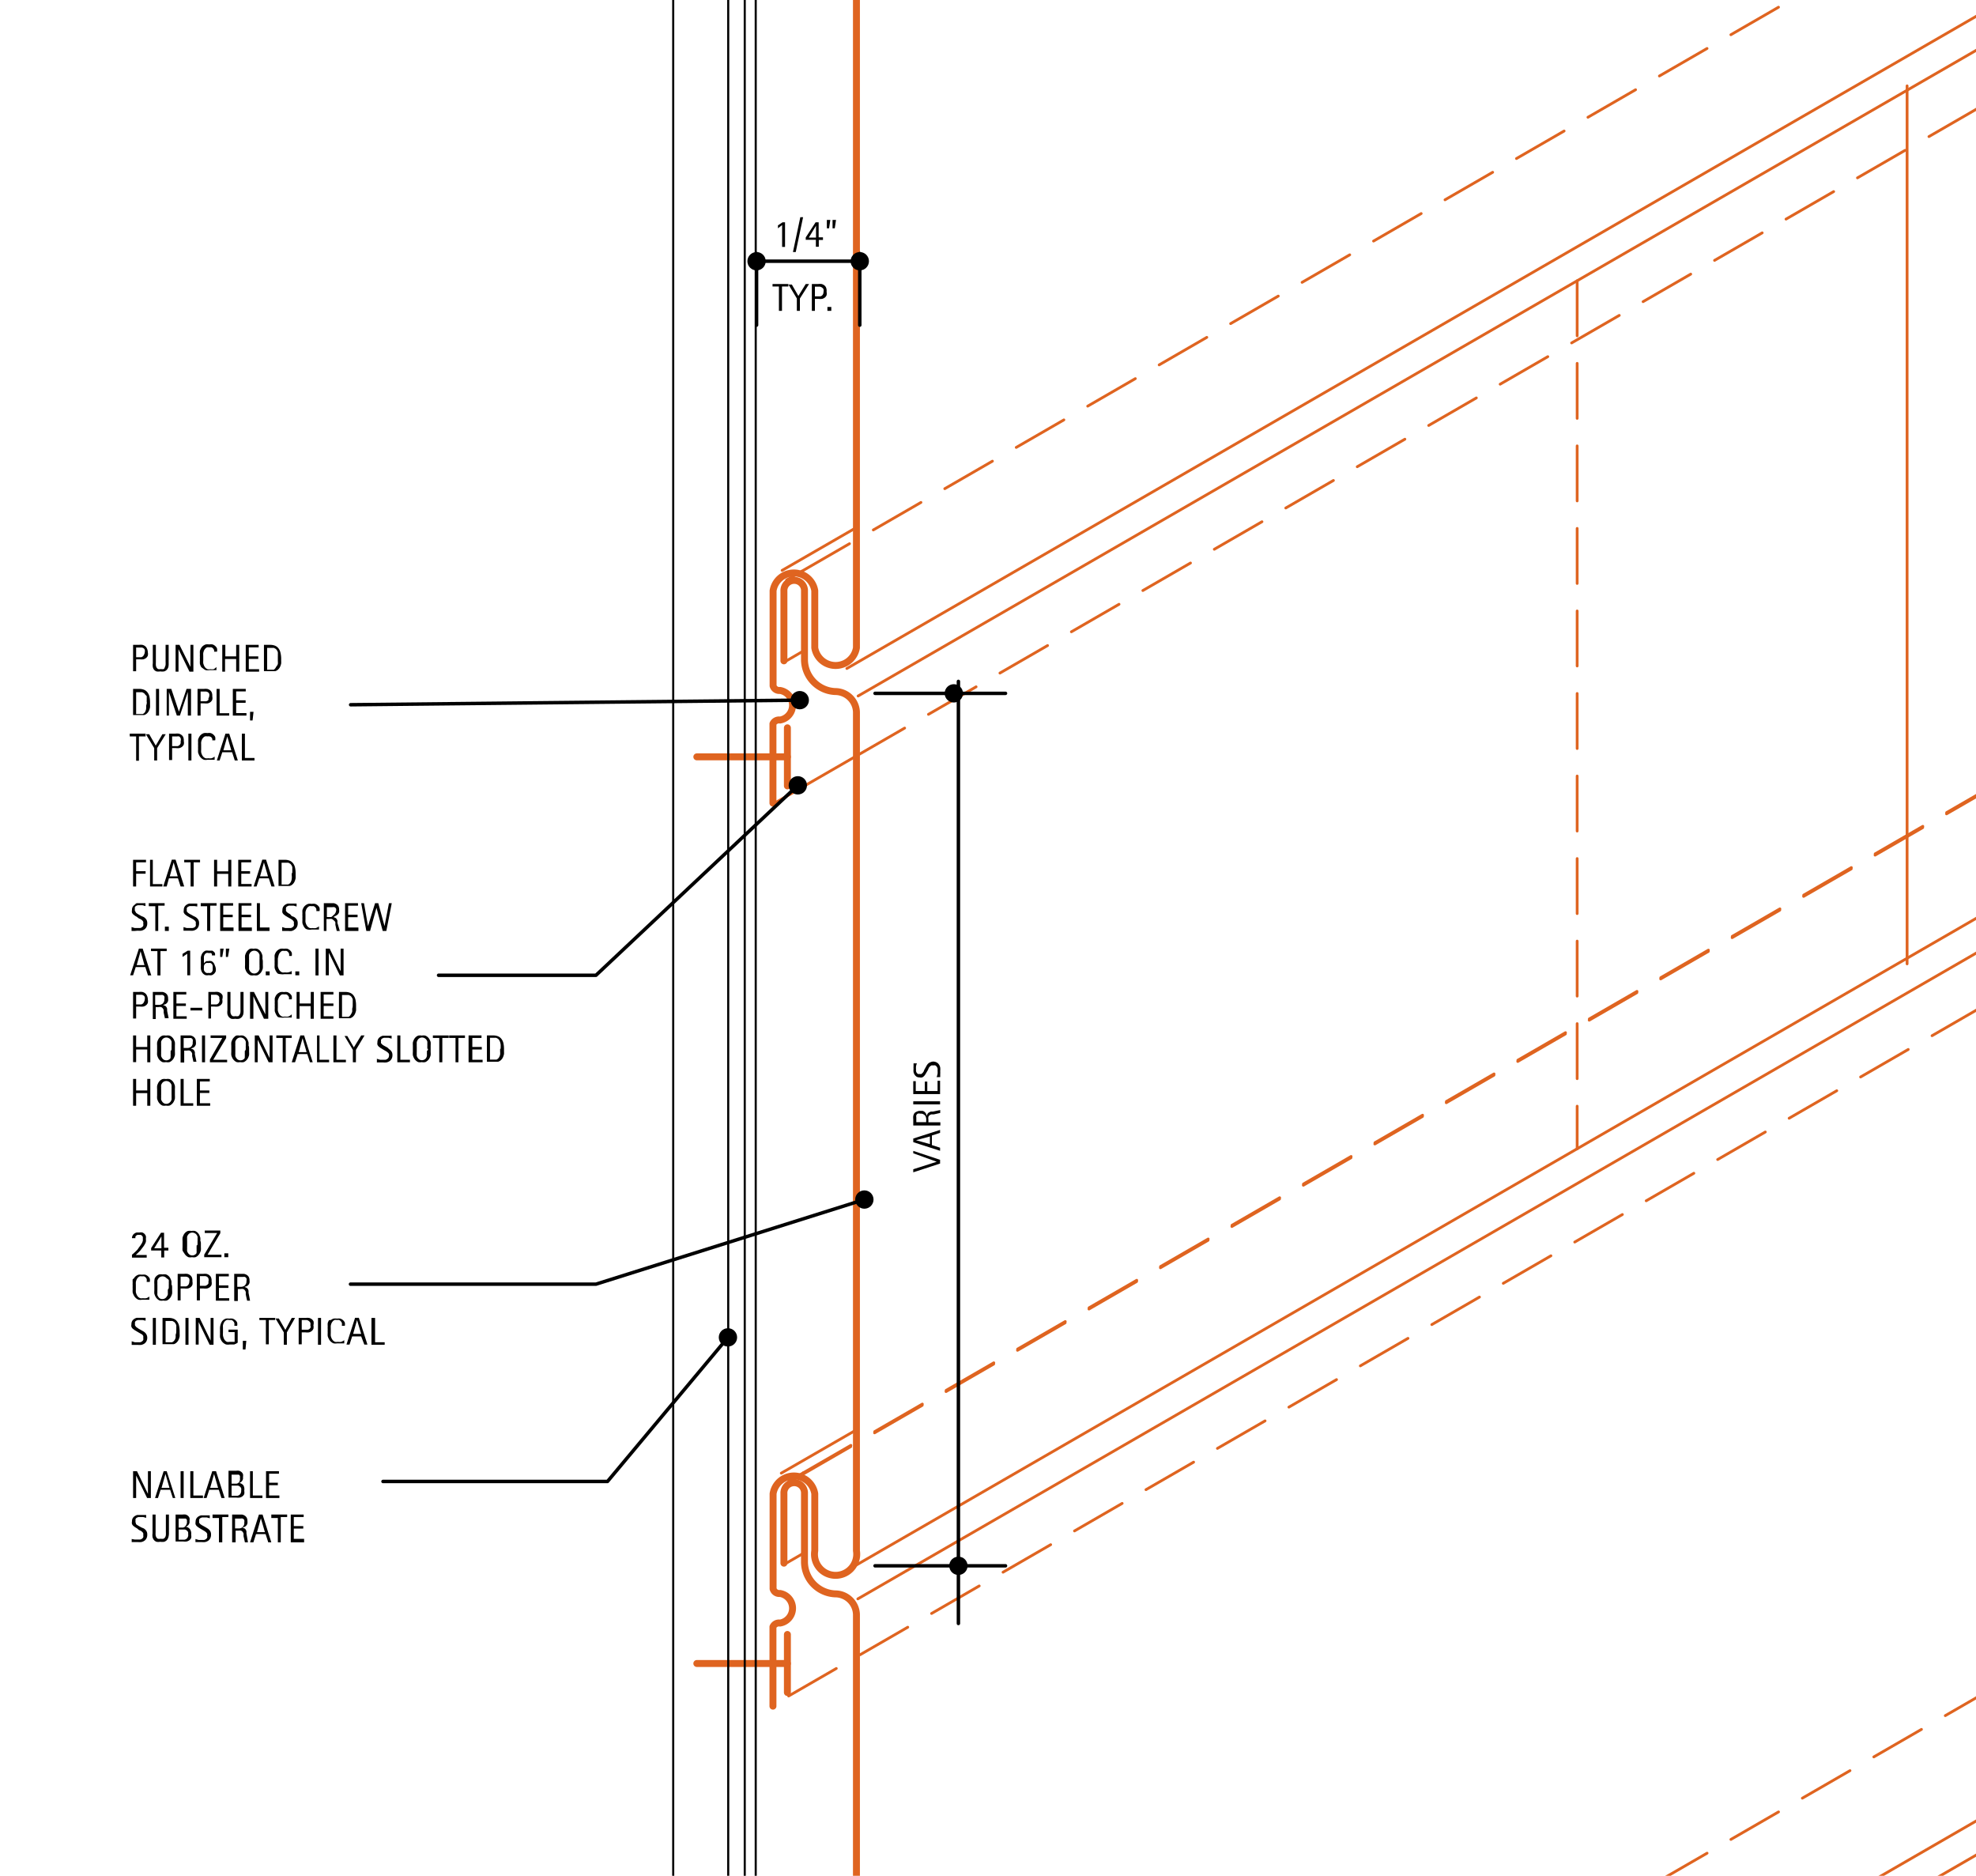 <svg id="faa53310-d8ec-4e44-9562-b034015ea3cc" data-name="AXON-COPPER" xmlns="http://www.w3.org/2000/svg" viewBox="0 0 142.24 135"><defs><style>.\33 8f4331a-1759-4c9e-90db-fb044a030d25,.\33 c92cb1d-0c43-4104-bb0f-00fa8e098454,.\35 e4c5e46-f5ed-41c4-8c4f-7d8729cbcc2c,.\36 7485664-7d50-4960-a222-830941f19201,.\39 22d35e9-992f-4102-bef1-6cbaefa39e3c,.f02226aa-e1a1-4a63-b0aa-e754af7912af{fill:none;stroke-linecap:round;stroke-linejoin:round;}.\33 8f4331a-1759-4c9e-90db-fb044a030d25,.\39 22d35e9-992f-4102-bef1-6cbaefa39e3c,.f02226aa-e1a1-4a63-b0aa-e754af7912af{stroke:#df6420;}.\33 8f4331a-1759-4c9e-90db-fb044a030d25,.\39 22d35e9-992f-4102-bef1-6cbaefa39e3c{stroke-width:0.2px;}.\33 8f4331a-1759-4c9e-90db-fb044a030d25{stroke-dasharray:3.96 1.98;}.f02226aa-e1a1-4a63-b0aa-e754af7912af{stroke-width:0.5px;}.\33 c92cb1d-0c43-4104-bb0f-00fa8e098454,.\35 e4c5e46-f5ed-41c4-8c4f-7d8729cbcc2c,.\36 7485664-7d50-4960-a222-830941f19201{stroke:#000;}.\36 7485664-7d50-4960-a222-830941f19201{stroke-width:0.15px;}.\33 c92cb1d-0c43-4104-bb0f-00fa8e098454{stroke-width:0.25px;}.\35 e4c5e46-f5ed-41c4-8c4f-7d8729cbcc2c{stroke-width:0.66px;}</style></defs><title>wall-cladding-flat-siding.A.typical-section</title><g id="83effb01-12cf-40d5-9468-39f751bf6a64" data-name="LINE"><line class="38f4331a-1759-4c9e-90db-fb044a030d25" x1="57.72" y1="41.11" x2="222.26" y2="-53.89"/></g><g id="932d81c9-9366-4a3d-bb0d-a2b036bf64c1" data-name="LINE"><line class="922d35e9-992f-4102-bef1-6cbaefa39e3c" x1="60.96" y1="48.11" x2="225.5" y2="-46.89"/></g><g id="238d352d-164a-4c13-a383-927d67ded73a" data-name="LINE"><line class="922d35e9-992f-4102-bef1-6cbaefa39e3c" x1="61.77" y1="50.09" x2="226.31" y2="-44.91"/></g><g id="84efec6c-073e-40c3-9851-f1c91eff848b" data-name="LINE"><line class="38f4331a-1759-4c9e-90db-fb044a030d25" x1="61.69" y1="54.38" x2="226.23" y2="-40.62"/></g><g id="be73d5b8-3ea9-44c2-8410-94f0033cfc07" data-name="LINE"><line class="38f4331a-1759-4c9e-90db-fb044a030d25" x1="57.81" y1="106.09" x2="222.35" y2="11.1"/></g><g id="cc1dc651-5f96-48e5-8123-69eb38c188c4" data-name="LINE"><line class="922d35e9-992f-4102-bef1-6cbaefa39e3c" x1="60.92" y1="113.05" x2="225.46" y2="18.05"/></g><g id="05d59a0c-6700-48db-adde-a02625d509b7" data-name="LINE"><line class="38f4331a-1759-4c9e-90db-fb044a030d25" x1="56.77" y1="122.06" x2="221.31" y2="27.06"/></g><g id="77764722-274e-48f7-bcf3-2d8be8ff0552" data-name="LINE"><line class="38f4331a-1759-4c9e-90db-fb044a030d25" x1="57.82" y1="106" x2="222.36" y2="11"/></g><g id="3b47405a-a62f-440e-8836-294da6f4cf9f" data-name="LINE"><line class="922d35e9-992f-4102-bef1-6cbaefa39e3c" x1="61.75" y1="115.07" x2="226.3" y2="20.07"/></g><g id="8881784c-248c-46f8-9697-d1914992827f" data-name="LINE"><line class="38f4331a-1759-4c9e-90db-fb044a030d25" x1="57.72" y1="170.99" x2="222.26" y2="76"/></g><g id="ec6a2e49-f9fe-44b2-b909-cb6189fe8570" data-name="LINE"><line class="922d35e9-992f-4102-bef1-6cbaefa39e3c" x1="60.96" y1="177.99" x2="225.5" y2="82.99"/></g><g id="45f6b211-1320-4ee0-8247-bf4ecfde8ce0" data-name="LINE"><line class="922d35e9-992f-4102-bef1-6cbaefa39e3c" x1="61.77" y1="179.97" x2="226.31" y2="84.98"/></g><g id="250086a4-cc83-47fb-a06b-faaa6b088c14" data-name="LINE"><line class="38f4331a-1759-4c9e-90db-fb044a030d25" x1="61.69" y1="184.26" x2="226.23" y2="89.26"/></g><g id="f8434b9f-05ee-4ab2-899c-3a681692c4ae" data-name="LINE"><line class="38f4331a-1759-4c9e-90db-fb044a030d25" x1="113.53" y1="20.21" x2="113.53" y2="82.68"/></g><g id="0d37d173-a72f-46b3-b17a-9f97f6bf80a5" data-name="LINE"><line class="922d35e9-992f-4102-bef1-6cbaefa39e3c" x1="137.28" y1="6.18" x2="137.28" y2="69.37"/></g><g id="3fd3dd20-ddad-42c6-9351-a7beb5b52eb3" data-name="LINE"><line class="922d35e9-992f-4102-bef1-6cbaefa39e3c" x1="56.6" y1="112.5" x2="57.9" y2="111.75"/></g><g id="286c0df4-0027-46f9-88dd-d6a6b3ec91d1" data-name="LINE"><line class="922d35e9-992f-4102-bef1-6cbaefa39e3c" x1="56.24" y1="106.02" x2="61.69" y2="102.88"/></g><g id="3232b0c3-a5c9-477a-883f-34c9ded92ecd" data-name="LINE"><line class="922d35e9-992f-4102-bef1-6cbaefa39e3c" x1="56.63" y1="106.78" x2="57.81" y2="106.09"/></g><g id="5191c8cc-a0cc-4c02-bf3c-e6066b81b3ab" data-name="LINE"><line class="922d35e9-992f-4102-bef1-6cbaefa39e3c" x1="56.78" y1="106.6" x2="57.82" y2="106"/></g><g id="63e4a0de-268f-44d4-8e98-aabdb2ccf475" data-name="LINE"><line class="922d35e9-992f-4102-bef1-6cbaefa39e3c" x1="55.76" y1="57.8" x2="61.69" y2="54.38"/></g><g id="0da49c09-1ffd-4466-ab71-fa26aeca800e" data-name="LINE"><line class="922d35e9-992f-4102-bef1-6cbaefa39e3c" x1="56.61" y1="47.56" x2="57.9" y2="46.81"/></g><g id="a74ca8a8-16df-4309-9368-3bd16eea24c4" data-name="LINE"><line class="922d35e9-992f-4102-bef1-6cbaefa39e3c" x1="56.3" y1="41.05" x2="61.69" y2="37.94"/></g><g id="2153e9bc-57f3-4520-b3fd-0c3d9a63070b" data-name="LINE"><line class="922d35e9-992f-4102-bef1-6cbaefa39e3c" x1="56.63" y1="41.74" x2="57.72" y2="41.11"/></g><g id="08c28c63-20ef-4f23-a3a2-ad63eb90886d" data-name="LWPOLYLINE"><path class="f02226aa-e1a1-4a63-b0aa-e754af7912af" d="M56.43,47.56v-5a0.74,0.74,0,0,1,1.48-.1v5a2.31,2.31,0,0,0,2.21,2.31h0a1.53,1.53,0,0,1,1.53,1.47v60.37a1.52,1.52,0,1,1-3,0v-4.11a1.52,1.52,0,0,0-3,0v6.85a0.46,0.46,0,0,0,.5.33,1.08,1.08,0,0,1,0,2.13,0.48,0.48,0,0,0-.51.27v5.71"/></g><g id="7adfa4b9-cf31-45f4-b97a-886dab406ce9" data-name="LWPOLYLINE"><path class="f02226aa-e1a1-4a63-b0aa-e754af7912af" d="M56.43,112.5v-5a0.74,0.74,0,0,1,1.48-.1v5a2.31,2.31,0,0,0,2.21,2.31h0a1.53,1.53,0,0,1,1.53,1.47v60.37a1.52,1.52,0,0,1-3,0v-4.11a1.52,1.52,0,1,0-3,0v6.85a0.46,0.46,0,0,0,.5.33,1.08,1.08,0,0,1,0,2.13,0.48,0.48,0,0,0-.51.27v5.71"/></g><g id="00fbd13d-1b96-4678-8fb6-542d242c9dae" data-name="LINE"><line class="f02226aa-e1a1-4a63-b0aa-e754af7912af" x1="56.68" y1="121.81" x2="56.68" y2="117.63"/></g><g id="81bb904c-2a5e-48b0-8f71-4de1c5fe13b0" data-name="LINE"><line class="f02226aa-e1a1-4a63-b0aa-e754af7912af" x1="56.68" y1="119.72" x2="50.16" y2="119.72"/></g><g id="e7d766ca-5cd3-4329-9da7-7829f7694fe5" data-name="LWPOLYLINE"><path class="f02226aa-e1a1-4a63-b0aa-e754af7912af" d="M56.43-17.38v-5a0.74,0.74,0,0,1,.69-0.79,0.74,0.74,0,0,1,.79.69v5a2.31,2.31,0,0,0,2.21,2.31h0a1.53,1.53,0,0,1,1.53,1.47V46.62a1.52,1.52,0,0,1-3,0V42.51a1.52,1.52,0,0,0-3,0v6.85a0.46,0.46,0,0,0,.5.33,1.08,1.08,0,0,1,0,2.13,0.48,0.48,0,0,0-.51.27V57.8"/></g><g id="bb164a6c-4fc7-43d7-97d3-3e3e7c506aae" data-name="LINE"><line class="f02226aa-e1a1-4a63-b0aa-e754af7912af" x1="56.68" y1="54.47" x2="50.16" y2="54.47"/></g><g id="f99a712c-445a-4b2e-9d98-e4d6999c8a21" data-name="LINE"><line class="f02226aa-e1a1-4a63-b0aa-e754af7912af" x1="56.68" y1="56.56" x2="56.68" y2="52.38"/></g><g id="5e2ef5ee-b0d8-4bf4-8694-cfe1991969bd" data-name="LINE"><line class="67485664-7d50-4960-a222-830941f19201" x1="53.61" y1="492.88" x2="53.61" y2="-42.8"/></g><g id="4e5e4038-9eee-4350-88b4-d8130171d90e" data-name="LWPOLYLINE"><line class="67485664-7d50-4960-a222-830941f19201" x1="52.42" y1="492.88" x2="52.42" y2="-42.8"/></g><g id="611d77ff-24bb-4c03-85fe-38e6b2b3fab9" data-name="LWPOLYLINE"><line class="67485664-7d50-4960-a222-830941f19201" x1="48.46" y1="492.88" x2="48.46" y2="-42.8"/></g><g id="314c640a-6b0d-46ce-af96-164b89939e15" data-name="LWPOLYLINE"><line class="67485664-7d50-4960-a222-830941f19201" x1="54.4" y1="492.88" x2="54.4" y2="-42.8"/></g><g id="f1f06ea7-724f-4997-b38d-d838b2cdfb97" data-name="LINE"><line class="3c92cb1d-0c43-4104-bb0f-00fa8e098454" x1="68.99" y1="49.04" x2="68.99" y2="116.84"/></g><g id="7fc1810a-2d4d-4e96-a6b4-12dc5803b8f7" data-name="TEXT"><path d="M10.6,66.46a0.53,0.53,0,0,1-.06.26,0.47,0.47,0,0,1-.15.17,0.64,0.64,0,0,1-.22.09,1.09,1.09,0,0,1-.25,0L9.69,67l-0.22,0V66.72L9.7,66.79l0.24,0,0.15,0a0.39,0.39,0,0,0,.13-0.06,0.31,0.31,0,0,0,.09-0.1,0.29,0.29,0,0,0,0-.15,0.33,0.33,0,0,0,0-.14,0.35,0.35,0,0,0-.07-0.1l-0.1-.08L10,66.1,9.87,66l-0.15-.09-0.13-.1a0.46,0.46,0,0,1-.09-0.13,0.42,0.42,0,0,1,0-.18,0.46,0.46,0,0,1,.05-0.23,0.45,0.45,0,0,1,.14-0.15A0.59,0.59,0,0,1,9.84,65l0.23,0h0.2l0.2,0v0.21l-0.21-.06-0.22,0-0.13,0-0.12.05a0.27,0.27,0,0,0-.08.09,0.27,0.27,0,0,0,0,.13,0.22,0.22,0,0,0,0,.12L9.8,65.7l0.1,0.07L10,65.83l0.18,0.1L10.35,66a0.61,0.61,0,0,1,.13.11,0.47,0.47,0,0,1,.09.14A0.5,0.5,0,0,1,10.6,66.46Z"/><path d="M11.39,65.22V67H11.18V65.22H10.71V65h1.14v0.18H11.39Z"/><path d="M11.87,67V66.69h0.28V67H11.87Z"/><path d="M14.33,66.46a0.53,0.53,0,0,1-.06.26,0.47,0.47,0,0,1-.15.17,0.64,0.64,0,0,1-.22.09,1.09,1.09,0,0,1-.25,0l-0.22,0-0.22,0V66.72l0.23,0.07,0.24,0,0.15,0A0.39,0.39,0,0,0,14,66.74a0.31,0.31,0,0,0,.09-0.1,0.29,0.29,0,0,0,0-.15,0.33,0.33,0,0,0,0-.14,0.35,0.35,0,0,0-.07-0.1l-0.1-.08-0.12-.07L13.6,66l-0.15-.09-0.13-.1a0.46,0.46,0,0,1-.09-0.13,0.42,0.42,0,0,1,0-.18,0.46,0.46,0,0,1,.05-0.23,0.45,0.45,0,0,1,.14-0.15,0.59,0.59,0,0,1,.2-0.09l0.23,0H14l0.2,0v0.21L14,65.21l-0.22,0-0.13,0-0.12.05a0.27,0.27,0,0,0-.08.09,0.27,0.27,0,0,0,0,.13,0.22,0.22,0,0,0,0,.12l0.08,0.09,0.1,0.07,0.11,0.06,0.18,0.1L14.08,66a0.61,0.61,0,0,1,.13.11,0.47,0.47,0,0,1,.09.14A0.5,0.5,0,0,1,14.33,66.46Z"/><path d="M15.13,65.22V67H14.91V65.22H14.45V65h1.14v0.18H15.13Z"/><path d="M15.85,67V65h0.93v0.18H16.07v0.65h0.68v0.18H16.07v0.74h0.74V67h-1Z"/><path d="M17.17,67V65h0.93v0.18H17.39v0.65h0.68v0.18H17.39v0.74h0.74V67h-1Z"/><path d="M18.49,67V65h0.22v1.75H19.4V67H18.49Z"/><path d="M21.43,66.46a0.53,0.53,0,0,1-.06.26,0.47,0.47,0,0,1-.15.17A0.64,0.64,0,0,1,21,67a1.09,1.09,0,0,1-.25,0l-0.22,0-0.22,0V66.72l0.23,0.07,0.24,0,0.15,0a0.39,0.39,0,0,0,.13-0.06,0.31,0.31,0,0,0,.09-0.1,0.29,0.29,0,0,0,0-.15,0.33,0.33,0,0,0,0-.14,0.35,0.35,0,0,0-.07-0.1L21,66.17l-0.12-.07L20.7,66l-0.15-.09-0.13-.1a0.46,0.46,0,0,1-.09-0.13,0.42,0.42,0,0,1,0-.18,0.46,0.46,0,0,1,.05-0.23,0.45,0.45,0,0,1,.14-0.15,0.59,0.59,0,0,1,.2-0.09l0.23,0h0.2l0.2,0v0.21l-0.21-.06-0.22,0-0.13,0-0.12.05a0.27,0.27,0,0,0-.08.09,0.27,0.27,0,0,0,0,.13,0.22,0.22,0,0,0,0,.12l0.08,0.09,0.1,0.07,0.11,0.06L21,65.93,21.18,66a0.61,0.61,0,0,1,.13.11,0.47,0.47,0,0,1,.09.14A0.5,0.5,0,0,1,21.43,66.46Z"/><path d="M22.77,65.57a0.45,0.45,0,0,0,0-.15,0.34,0.34,0,0,0-.07-0.12,0.33,0.33,0,0,0-.11-0.08,0.38,0.38,0,0,0-.15,0,0.44,0.44,0,0,0-.18,0,0.4,0.4,0,0,0-.13.1,0.49,0.49,0,0,0-.09.14,0.92,0.92,0,0,0-.05.17,1.28,1.28,0,0,0,0,.18c0,0.06,0,.12,0,0.17s0,0.12,0,.19a1.33,1.33,0,0,0,0,.19,0.94,0.94,0,0,0,.06.18,0.56,0.56,0,0,0,.1.15,0.45,0.45,0,0,0,.15.1,0.48,0.48,0,0,0,.2,0,0.76,0.76,0,0,0,.24,0,0.74,0.74,0,0,0,.22-0.12v0.23l-0.13,0-0.12,0-0.12,0H22.43a0.72,0.72,0,0,1-.26,0A0.61,0.61,0,0,1,22,66.84a0.67,0.67,0,0,1-.14-0.18,1.11,1.11,0,0,1-.09-0.22,1.44,1.44,0,0,1,0-.24,2.06,2.06,0,0,1,0-.24,1.92,1.92,0,0,1,0-.24,1.24,1.24,0,0,1,0-.22,0.93,0.93,0,0,1,.09-0.2A0.61,0.61,0,0,1,22,65.15a0.63,0.63,0,0,1,.19-0.1,0.78,0.78,0,0,1,.25,0,0.72,0.72,0,0,1,.24,0,0.53,0.53,0,0,1,.19.11,0.51,0.51,0,0,1,.13.17,0.58,0.58,0,0,1,0,.24H22.77Z"/><path d="M24.24,67l-0.1-.45a1.71,1.71,0,0,0,0-.18A0.38,0.38,0,0,0,24,66.22a0.27,0.27,0,0,0-.11-0.08,0.52,0.52,0,0,0-.19,0h-0.2V67H23.31V65h0.48l0.23,0a0.59,0.59,0,0,1,.2.08,0.42,0.42,0,0,1,.14.15,0.47,0.47,0,0,1,.05.23,0.62,0.62,0,0,1,0,.18,0.37,0.37,0,0,1-.07.14,0.41,0.41,0,0,1-.12.1L24,66h0l0.15,0.06a0.31,0.31,0,0,1,.09.09,0.41,0.41,0,0,1,.05.12l0,0.15L24.46,67H24.24Zm-0.05-1.42a0.35,0.35,0,0,0,0-.19,0.25,0.25,0,0,0-.11-0.1,0.44,0.44,0,0,0-.16,0H23.53v0.71h0.31A0.5,0.5,0,0,0,24,65.86a0.33,0.33,0,0,0,.12-0.12A0.36,0.36,0,0,0,24.19,65.55Z"/><path d="M24.84,67V65h0.93v0.18H25.06v0.65h0.68v0.18H25.06v0.74H25.8V67h-1Z"/><path d="M27.81,67H27.55L27.1,65.33h0L26.64,67H26.37L26,65h0.2l0.29,1.65h0L27,65h0.23l0.45,1.65h0L28,65h0.2Z"/></g><g id="e54d805e-6f63-47d9-9192-80fa47a4d74c" data-name="TEXT"><path d="M10.6,76.45V75.53H9.8v0.91H9.58V74.52H9.8v0.83h0.8V74.52h0.22v1.93H10.6Z"/><path d="M12.59,75.48c0,0.08,0,.15,0,0.23a1.52,1.52,0,0,1,0,.23,1,1,0,0,1-.08.21,0.6,0.6,0,0,1-.13.17,0.56,0.56,0,0,1-.18.12,0.66,0.66,0,0,1-.25,0,0.66,0.66,0,0,1-.25,0,0.56,0.56,0,0,1-.18-0.12,0.61,0.61,0,0,1-.13-0.17,1,1,0,0,1-.08-0.21,1.42,1.42,0,0,1,0-.23c0-.08,0-0.16,0-0.23s0-.16,0-0.23a1.43,1.43,0,0,1,0-.23,1,1,0,0,1,.08-0.21,0.62,0.62,0,0,1,.13-0.17,0.56,0.56,0,0,1,.18-0.11,0.69,0.69,0,0,1,.25,0,0.66,0.66,0,0,1,.25,0,0.55,0.55,0,0,1,.18.11,0.59,0.59,0,0,1,.13.17,1,1,0,0,1,.08.21,1.49,1.49,0,0,1,0,.23C12.59,75.32,12.59,75.4,12.59,75.48Zm-0.24,0s0-.11,0-0.17a1.39,1.39,0,0,0,0-.18,1.11,1.11,0,0,0,0-.17,0.55,0.55,0,0,0-.08-0.15,0.39,0.39,0,0,0-.47-0.1,0.37,0.37,0,0,0-.12.1,0.55,0.55,0,0,0-.08.15,1.17,1.17,0,0,0,0,.17,1.39,1.39,0,0,0,0,.18c0,0.06,0,.12,0,0.17s0,0.11,0,.17a1.44,1.44,0,0,0,0,.18,1.16,1.16,0,0,0,0,.18,0.56,0.56,0,0,0,.08.15,0.38,0.38,0,0,0,.12.11,0.37,0.37,0,0,0,.47-0.11A0.57,0.57,0,0,0,12.28,76a1.12,1.12,0,0,0,0-.18,1.47,1.47,0,0,0,0-.18C12.35,75.58,12.35,75.53,12.35,75.48Z"/><path d="M13.93,76.45L13.83,76a1.71,1.71,0,0,0,0-.18,0.38,0.38,0,0,0-.07-0.13,0.27,0.27,0,0,0-.11-0.08,0.52,0.52,0,0,0-.19,0h-0.2v0.86H13V74.52h0.48l0.23,0a0.59,0.59,0,0,1,.2.08,0.42,0.42,0,0,1,.14.15,0.47,0.47,0,0,1,.05.23,0.62,0.62,0,0,1,0,.18,0.37,0.37,0,0,1-.07.14,0.41,0.41,0,0,1-.12.1l-0.17.06h0l0.15,0.06a0.31,0.31,0,0,1,.09.09,0.41,0.41,0,0,1,.05.12l0,0.15,0.11,0.53H13.93ZM13.87,75a0.35,0.35,0,0,0,0-.19,0.25,0.25,0,0,0-.11-0.1,0.44,0.44,0,0,0-.16,0H13.22v0.71h0.31a0.5,0.5,0,0,0,.17-0.05,0.33,0.33,0,0,0,.12-0.12A0.36,0.36,0,0,0,13.87,75Z"/><path d="M14.54,76.45V74.52h0.22v1.93H14.54Z"/><path d="M15.11,76.45V76.26L16,74.7H15.16V74.52h1.12v0.19l-0.93,1.56h1v0.18H15.11Z"/><path d="M17.93,75.48c0,0.08,0,.15,0,0.23a1.52,1.52,0,0,1,0,.23,1,1,0,0,1-.08.21,0.6,0.6,0,0,1-.13.17,0.56,0.56,0,0,1-.18.12,0.66,0.66,0,0,1-.25,0,0.66,0.66,0,0,1-.25,0,0.56,0.56,0,0,1-.18-0.12,0.61,0.61,0,0,1-.13-0.17,1,1,0,0,1-.08-0.21,1.42,1.42,0,0,1,0-.23c0-.08,0-0.16,0-0.23s0-.16,0-0.23a1.43,1.43,0,0,1,0-.23,1,1,0,0,1,.08-0.21,0.62,0.62,0,0,1,.13-0.17A0.56,0.56,0,0,1,17,74.53a0.69,0.69,0,0,1,.25,0,0.66,0.66,0,0,1,.25,0,0.55,0.55,0,0,1,.18.11,0.59,0.59,0,0,1,.13.17,1,1,0,0,1,.08.21,1.49,1.49,0,0,1,0,.23C17.93,75.32,17.93,75.4,17.93,75.48Zm-0.24,0s0-.11,0-0.17a1.39,1.39,0,0,0,0-.18,1.11,1.11,0,0,0,0-.17,0.55,0.55,0,0,0-.08-0.15,0.39,0.39,0,0,0-.47-0.1,0.37,0.37,0,0,0-.12.1,0.55,0.55,0,0,0-.08.15,1.17,1.17,0,0,0,0,.17,1.39,1.39,0,0,0,0,.18c0,0.06,0,.12,0,0.17s0,0.11,0,.17a1.44,1.44,0,0,0,0,.18,1.16,1.16,0,0,0,0,.18,0.56,0.56,0,0,0,.08.15,0.38,0.38,0,0,0,.12.11,0.37,0.37,0,0,0,.47-0.11A0.57,0.57,0,0,0,17.62,76a1.12,1.12,0,0,0,0-.18,1.47,1.47,0,0,0,0-.18C17.69,75.58,17.69,75.53,17.69,75.48Z"/><path d="M19.34,76.45l-0.79-1.62h0v1.62H18.34V74.52h0.28l0.79,1.63h0V74.52h0.21v1.93H19.34Z"/><path d="M20.57,74.7v1.75H20.35V74.7H19.89V74.52H21V74.7H20.57Z"/><path d="M22.31,76.45l-0.19-.59H21.43l-0.19.59H21l0.62-1.93h0.27l0.62,1.93H22.31Zm-0.53-1.73h0l-0.28,1h0.57Z"/><path d="M22.82,76.45V74.52H23v1.75h0.69v0.18H22.82Z"/><path d="M24,76.45V74.52h0.22v1.75H24.9v0.18H24Z"/><path d="M25.62,75.56v0.89H25.4V75.56l-0.6-1H25l0.47,0.82L26,74.52h0.24Z"/><path d="M28.25,75.94a0.53,0.53,0,0,1-.06.26,0.47,0.47,0,0,1-.15.17,0.64,0.64,0,0,1-.22.09,1.09,1.09,0,0,1-.25,0l-0.22,0-0.22,0V76.2l0.23,0.07,0.24,0,0.15,0a0.39,0.39,0,0,0,.13-0.06,0.31,0.31,0,0,0,.09-0.1A0.29,0.29,0,0,0,28,76a0.33,0.33,0,0,0,0-.14,0.35,0.35,0,0,0-.07-0.1l-0.1-.08-0.12-.07-0.17-.1-0.15-.09-0.13-.1a0.46,0.46,0,0,1-.09-0.13,0.42,0.42,0,0,1,0-.18,0.46,0.46,0,0,1,.05-0.23,0.45,0.45,0,0,1,.14-0.15,0.59,0.59,0,0,1,.2-0.09l0.23,0h0.2l0.2,0v0.21l-0.21-.06-0.22,0-0.13,0-0.12.05a0.27,0.27,0,0,0-.08.09,0.27,0.27,0,0,0,0,.13,0.22,0.22,0,0,0,0,.12l0.08,0.09,0.1,0.07,0.11,0.06,0.18,0.1L28,75.5a0.61,0.61,0,0,1,.13.11,0.47,0.47,0,0,1,.09.14A0.5,0.5,0,0,1,28.25,75.94Z"/><path d="M28.6,76.45V74.52h0.22v1.75h0.69v0.18H28.6Z"/><path d="M31,75.48c0,0.08,0,.15,0,0.23a1.52,1.52,0,0,1,0,.23,1,1,0,0,1-.08.21,0.6,0.6,0,0,1-.13.17,0.56,0.56,0,0,1-.18.12,0.66,0.66,0,0,1-.25,0,0.66,0.66,0,0,1-.25,0,0.56,0.56,0,0,1-.18-0.12,0.61,0.61,0,0,1-.13-0.17,1,1,0,0,1-.08-0.21,1.42,1.42,0,0,1,0-.23c0-.08,0-0.16,0-0.23s0-.16,0-0.23a1.43,1.43,0,0,1,0-.23,1,1,0,0,1,.08-0.21,0.62,0.62,0,0,1,.13-0.17,0.56,0.56,0,0,1,.18-0.11,0.69,0.69,0,0,1,.25,0,0.66,0.66,0,0,1,.25,0,0.55,0.55,0,0,1,.18.11,0.59,0.59,0,0,1,.13.17A1,1,0,0,1,31,75a1.49,1.49,0,0,1,0,.23C31,75.32,31,75.4,31,75.48Zm-0.24,0s0-.11,0-0.17a1.39,1.39,0,0,0,0-.18,1.11,1.11,0,0,0,0-.17,0.55,0.55,0,0,0-.08-0.15,0.39,0.39,0,0,0-.47-0.1,0.37,0.37,0,0,0-.12.1A0.55,0.55,0,0,0,30,75a1.17,1.17,0,0,0,0,.17,1.39,1.39,0,0,0,0,.18c0,0.06,0,.12,0,0.17s0,0.11,0,.17a1.44,1.44,0,0,0,0,.18A1.16,1.16,0,0,0,30,76a0.56,0.56,0,0,0,.08.15,0.38,0.38,0,0,0,.12.11,0.37,0.37,0,0,0,.47-0.11A0.57,0.57,0,0,0,30.73,76a1.12,1.12,0,0,0,0-.18,1.47,1.47,0,0,0,0-.18C30.81,75.58,30.81,75.53,30.81,75.48Z"/><path d="M31.84,74.7v1.75H31.62V74.7H31.16V74.52H32.3V74.7H31.84Z"/><path d="M33,74.7v1.75H32.79V74.7H32.33V74.52h1.14V74.7H33Z"/><path d="M33.73,76.45V74.52h0.93V74.7H34v0.65h0.68v0.18H34v0.74h0.74v0.18h-1Z"/><path d="M36.28,75.48c0,0.06,0,.12,0,0.19a1.44,1.44,0,0,1,0,.19,1.13,1.13,0,0,1-.05.17,0.7,0.7,0,0,1-.08.16,0.67,0.67,0,0,1-.12.13,0.56,0.56,0,0,1-.17.09l-0.2,0H35.05V74.52h0.43a0.92,0.92,0,0,1,.39.07,0.6,0.6,0,0,1,.24.2,0.8,0.8,0,0,1,.13.3A1.92,1.92,0,0,1,36.28,75.48Zm-0.24,0s0-.09,0-0.14a1.24,1.24,0,0,0,0-.15A1,1,0,0,0,36,75a0.55,0.55,0,0,0-.06-0.13,0.41,0.41,0,0,0-.09-0.11l-0.13-.07-0.15,0H35.27v1.57h0.31l0.16,0a0.4,0.4,0,0,0,.16-0.13A0.62,0.62,0,0,0,36,75.9a1,1,0,0,0,0-.21C36,75.61,36,75.54,36,75.48Z"/></g><g id="dbd65807-bb63-4891-abb2-c06b134809dc" data-name="TEXT"><path d="M10.59,107.81l-0.79-1.62h0v1.62H9.58v-1.93H9.86l0.79,1.63h0v-1.63h0.21v1.93H10.59Z"/><path d="M12.44,107.81l-0.19-.59H11.56l-0.19.59H11.16l0.62-1.93H12l0.62,1.93H12.44Zm-0.53-1.73h0l-0.28,1h0.57Z"/><path d="M13,107.81v-1.93h0.22v1.93H13Z"/><path d="M13.7,107.81v-1.93h0.22v1.75h0.69v0.18H13.7Z"/><path d="M15.94,107.81l-0.19-.59H15.06l-0.19.59H14.66l0.62-1.93h0.27l0.62,1.93H15.94Zm-0.53-1.73h0l-0.28,1h0.57Z"/><path d="M17.58,107.29a0.55,0.55,0,0,1,0,.24,0.43,0.43,0,0,1-.13.16,0.53,0.53,0,0,1-.2.09,1,1,0,0,1-.24,0H16.45v-1.93H17a0.72,0.72,0,0,1,.21,0,0.46,0.46,0,0,1,.17.09,0.4,0.4,0,0,1,.11.15,0.51,0.51,0,0,1,0,.21,0.54,0.54,0,0,1,0,.14,0.45,0.45,0,0,1-.05.12,0.38,0.38,0,0,1-.09.1l-0.12.07h0a0.47,0.47,0,0,1,.29.17A0.56,0.56,0,0,1,17.58,107.29Zm-0.31-.92a0.34,0.34,0,0,0,0-.15,0.24,0.24,0,0,0-.08-0.09l-0.12,0H16.67v0.65h0.19l0.16,0a0.37,0.37,0,0,0,.13-0.05,0.27,0.27,0,0,0,.09-0.11A0.39,0.39,0,0,0,17.27,106.37Zm0.09,0.9a0.38,0.38,0,0,0,0-.16,0.31,0.31,0,0,0-.09-0.12,0.39,0.39,0,0,0-.13-0.07l-0.16,0H16.67v0.73h0.25l0.17,0a0.38,0.38,0,0,0,.14-0.06,0.3,0.3,0,0,0,.09-0.11A0.38,0.38,0,0,0,17.36,107.26Z"/><path d="M18,107.81v-1.93H18.2v1.75h0.69v0.18H18Z"/><path d="M19.15,107.81v-1.93h0.93v0.18H19.37v0.65H20v0.18H19.37v0.74h0.74v0.18h-1Z"/></g><g id="d1d8a1b4-ae6c-4a27-8362-f530765eaa6b" data-name="LINE"><line class="3c92cb1d-0c43-4104-bb0f-00fa8e098454" x1="62.99" y1="112.69" x2="72.38" y2="112.69"/></g><g id="cb5fd02d-e888-4fc4-838c-1ba195d49b8e" data-name="TEXT"><path d="M10.6,110.46a0.53,0.53,0,0,1-.06.26,0.47,0.47,0,0,1-.15.17,0.64,0.64,0,0,1-.22.09,1.09,1.09,0,0,1-.25,0l-0.22,0-0.22,0v-0.22L9.7,110.8l0.24,0,0.15,0a0.39,0.39,0,0,0,.13-0.06,0.31,0.31,0,0,0,.09-0.1,0.29,0.29,0,0,0,0-.15,0.33,0.33,0,0,0,0-.14,0.35,0.35,0,0,0-.07-0.1l-0.1-.08L10,110.11,9.87,110l-0.15-.09-0.13-.1a0.46,0.46,0,0,1-.09-0.13,0.42,0.42,0,0,1,0-.18,0.46,0.46,0,0,1,.05-0.23,0.45,0.45,0,0,1,.14-0.15,0.59,0.59,0,0,1,.2-0.09l0.23,0h0.2l0.2,0v0.21l-0.21-.06-0.22,0-0.13,0-0.12.05a0.27,0.27,0,0,0-.08.09,0.27,0.27,0,0,0,0,.13,0.22,0.22,0,0,0,0,.12L9.8,109.7l0.1,0.07L10,109.83l0.18,0.1L10.35,110a0.61,0.61,0,0,1,.13.11,0.47,0.47,0,0,1,.09.14A0.5,0.5,0,0,1,10.6,110.46Z"/><path d="M12.12,110.64a0.5,0.5,0,0,1-.11.2,0.46,0.46,0,0,1-.19.12,0.9,0.9,0,0,1-.29,0,0.7,0.7,0,0,1-.27,0,0.46,0.46,0,0,1-.18-0.13,0.54,0.54,0,0,1-.1-0.21,1,1,0,0,1,0-.27V109h0.22v1.27a1.5,1.5,0,0,0,0,.2,0.45,0.45,0,0,0,.05.16,0.29,0.29,0,0,0,.11.11,0.42,0.42,0,0,0,.2,0,0.5,0.5,0,0,0,.21,0,0.28,0.28,0,0,0,.12-0.11,0.4,0.4,0,0,0,.05-0.16,1.57,1.57,0,0,0,0-.21V109h0.22v1.31A1.07,1.07,0,0,1,12.12,110.64Z"/><path d="M13.76,110.45a0.55,0.55,0,0,1,0,.24,0.43,0.43,0,0,1-.13.16,0.53,0.53,0,0,1-.2.09,1,1,0,0,1-.24,0H12.64V109h0.51a0.72,0.72,0,0,1,.21,0,0.46,0.46,0,0,1,.17.09,0.4,0.4,0,0,1,.11.15,0.51,0.51,0,0,1,0,.21,0.54,0.54,0,0,1,0,.14,0.45,0.45,0,0,1-.05.12,0.38,0.38,0,0,1-.09.1l-0.12.07h0a0.47,0.47,0,0,1,.29.17A0.56,0.56,0,0,1,13.76,110.45Zm-0.31-.92a0.34,0.34,0,0,0,0-.15,0.24,0.24,0,0,0-.08-0.09l-0.12,0H12.86v0.65H13l0.16,0a0.37,0.37,0,0,0,.13-0.05,0.27,0.27,0,0,0,.09-0.11A0.39,0.39,0,0,0,13.46,109.53Zm0.09,0.9a0.38,0.38,0,0,0,0-.16,0.31,0.31,0,0,0-.09-0.12,0.39,0.39,0,0,0-.13-0.07l-0.16,0H12.86v0.73h0.25l0.17,0a0.38,0.38,0,0,0,.14-0.06,0.3,0.3,0,0,0,.09-0.11A0.38,0.38,0,0,0,13.55,110.43Z"/><path d="M15.19,110.46a0.53,0.53,0,0,1-.06.26,0.47,0.47,0,0,1-.15.17,0.64,0.64,0,0,1-.22.09,1.09,1.09,0,0,1-.25,0l-0.22,0-0.22,0v-0.22l0.23,0.07,0.24,0,0.15,0a0.39,0.39,0,0,0,.13-0.06,0.31,0.31,0,0,0,.09-0.1,0.29,0.29,0,0,0,0-.15,0.33,0.33,0,0,0,0-.14,0.35,0.35,0,0,0-.07-0.1l-0.1-.08-0.12-.07-0.17-.1-0.15-.09-0.13-.1a0.46,0.46,0,0,1-.09-0.13,0.42,0.42,0,0,1,0-.18,0.46,0.46,0,0,1,.05-0.23,0.45,0.45,0,0,1,.14-0.15,0.59,0.59,0,0,1,.2-0.09l0.23,0h0.2l0.2,0v0.21l-0.21-.06-0.22,0-0.13,0-0.12.05a0.27,0.27,0,0,0-.08.09,0.27,0.27,0,0,0,0,.13,0.22,0.22,0,0,0,0,.12l0.08,0.09,0.1,0.07,0.11,0.06,0.18,0.1L14.94,110a0.61,0.61,0,0,1,.13.11,0.47,0.47,0,0,1,.09.14A0.5,0.5,0,0,1,15.19,110.46Z"/><path d="M16,109.23V111H15.76v-1.75H15.3V109h1.14v0.18H16Z"/><path d="M17.63,111l-0.1-.45a1.71,1.71,0,0,0,0-.18,0.38,0.38,0,0,0-.07-0.13,0.27,0.27,0,0,0-.11-0.08,0.52,0.52,0,0,0-.19,0h-0.2V111H16.71V109h0.48l0.23,0a0.59,0.59,0,0,1,.2.08,0.42,0.42,0,0,1,.14.15,0.47,0.47,0,0,1,.05.23,0.62,0.62,0,0,1,0,.18,0.37,0.37,0,0,1-.07.14,0.41,0.41,0,0,1-.12.1l-0.17.06h0l0.15,0.06a0.31,0.31,0,0,1,.09.09,0.41,0.41,0,0,1,.05.12l0,0.15L17.85,111H17.63Zm-0.05-1.42a0.35,0.35,0,0,0,0-.19,0.25,0.25,0,0,0-.11-0.1,0.44,0.44,0,0,0-.16,0H16.92v0.71h0.31a0.5,0.5,0,0,0,.17-0.05,0.33,0.33,0,0,0,.12-0.12A0.36,0.36,0,0,0,17.58,109.55Z"/><path d="M19.31,111l-0.19-.59H18.43l-0.19.59H18L18.64,109H18.9L19.53,111H19.31Zm-0.53-1.73h0l-0.28,1h0.57Z"/><path d="M20.21,109.23V111H20v-1.75H19.53V109h1.14v0.18H20.21Z"/><path d="M20.93,111V109h0.93v0.18H21.15v0.65h0.68v0.18H21.15v0.74h0.74V111h-1Z"/></g><g id="5675a7e9-8e43-48b6-99f5-fc2803eff493" data-name="LWPOLYLINE"><polyline class="3c92cb1d-0c43-4104-bb0f-00fa8e098454" points="27.57 106.62 43.73 106.62 52.4 96.25"/></g><g id="ce5f04c0-82f3-4c3e-b79e-0bfe0e5994e6" data-name="LWPOLYLINE"><polyline class="3c92cb1d-0c43-4104-bb0f-00fa8e098454" points="25.23 92.42 42.9 92.42 62.22 86.33"/></g><g id="052b3515-c231-4fa6-8099-4245653ee623" data-name="TEXT"><path d="M67.67,83.47v0.27l-1.93.63V84.15l1.69-.54h0L65.74,83V82.83Z"/><path d="M67.67,81.53l-0.59.19v0.69l0.59,0.19v0.22l-1.93-.62V81.94l1.93-.62v0.22Zm-1.73.53h0l1,0.28V81.79Z"/><path d="M67.67,80.1l-0.45.1-0.18,0a0.38,0.38,0,0,0-.13.07,0.27,0.27,0,0,0-.08.11,0.52,0.52,0,0,0,0,.19v0.2h0.86V81H65.74V80.55a1.05,1.05,0,0,1,0-.23,0.59,0.59,0,0,1,.08-0.2A0.42,0.42,0,0,1,66,80a0.47,0.47,0,0,1,.23-0.05l0.18,0a0.37,0.37,0,0,1,.14.07,0.41,0.41,0,0,1,.1.12,0.75,0.75,0,0,1,.06.17h0a0.51,0.51,0,0,1,.06-0.15,0.31,0.31,0,0,1,.09-0.09L67,80l0.15,0,0.53-.11V80.1Zm-1.42.05a0.35,0.35,0,0,0-.19,0,0.25,0.25,0,0,0-.1.11,0.44,0.44,0,0,0,0,.16q0,0.09,0,.18v0.16h0.71V80.69a1.29,1.29,0,0,0,0-.19,0.5,0.5,0,0,0-.05-0.17,0.33,0.33,0,0,0-.12-0.12A0.36,0.36,0,0,0,66.25,80.15Z"/><path d="M67.67,79.48H65.74V79.26h1.93v0.22Z"/><path d="M67.67,78.74H65.74V77.81h0.18v0.71h0.65V77.84h0.18v0.68h0.74V77.78h0.18v1Z"/><path d="M67.16,76.4a0.53,0.53,0,0,1,.26.06,0.47,0.47,0,0,1,.17.15,0.64,0.64,0,0,1,.09.22,1.09,1.09,0,0,1,0,.25,1.54,1.54,0,0,1,0,.22c0,0.07,0,.15,0,0.22H67.42a1.47,1.47,0,0,0,.07-0.23,1.1,1.1,0,0,0,0-.24,0.62,0.62,0,0,0,0-.15,0.39,0.39,0,0,0-.06-0.13,0.31,0.31,0,0,0-.1-0.09,0.29,0.29,0,0,0-.15,0,0.33,0.33,0,0,0-.14,0l-0.1.07-0.08.1L66.8,77l-0.1.17-0.09.15a0.69,0.69,0,0,1-.1.13,0.46,0.46,0,0,1-.13.09,0.42,0.42,0,0,1-.18,0A0.46,0.46,0,0,1,66,77.5a0.45,0.45,0,0,1-.15-0.14,0.59,0.59,0,0,1-.09-0.2,1,1,0,0,1,0-.23,1.38,1.38,0,0,1,0-.2l0-.2H66a1.14,1.14,0,0,0-.06.21,1,1,0,0,0,0,.22,0.55,0.55,0,0,0,0,.13,0.38,0.38,0,0,0,.05.12,0.27,0.27,0,0,0,.09.08,0.27,0.27,0,0,0,.13,0,0.22,0.22,0,0,0,.12,0l0.09-.08,0.07-.1L66.53,77l0.1-.18,0.09-.16a0.61,0.61,0,0,1,.11-0.13A0.47,0.47,0,0,1,67,76.44,0.5,0.5,0,0,1,67.16,76.4Z"/></g><g id="6b950a13-2c2a-4dc7-ad38-2b387960217e" data-name="TEXT"><path d="M10.56,92.21a0.45,0.45,0,0,0,0-.15,0.34,0.34,0,0,0-.07-0.12,0.33,0.33,0,0,0-.11-0.08,0.38,0.38,0,0,0-.15,0,0.44,0.44,0,0,0-.18,0,0.4,0.4,0,0,0-.13.1,0.49,0.49,0,0,0-.09.14,0.92,0.92,0,0,0-.05.17,1.28,1.28,0,0,0,0,.18c0,0.06,0,.12,0,0.17s0,0.12,0,.19a1.33,1.33,0,0,0,0,.19,0.94,0.94,0,0,0,.06.18,0.56,0.56,0,0,0,.1.15,0.45,0.45,0,0,0,.15.1,0.48,0.48,0,0,0,.2,0,0.76,0.76,0,0,0,.24,0,0.74,0.74,0,0,0,.22-0.12v0.23l-0.13,0-0.12,0-0.12,0H10.23a0.72,0.72,0,0,1-.26,0,0.61,0.61,0,0,1-.19-0.12,0.67,0.67,0,0,1-.14-0.18,1.11,1.11,0,0,1-.09-0.22,1.44,1.44,0,0,1,0-.24,2.06,2.06,0,0,1,0-.24,1.92,1.92,0,0,1,0-.24,1.24,1.24,0,0,1,0-.22A0.93,0.93,0,0,1,9.64,92a0.61,0.61,0,0,1,.14-0.16,0.63,0.63,0,0,1,.19-0.1,0.78,0.78,0,0,1,.25,0,0.72,0.72,0,0,1,.24,0,0.53,0.53,0,0,1,.19.11,0.51,0.51,0,0,1,.13.17,0.58,0.58,0,0,1,0,.24H10.56Z"/><path d="M12.39,92.64c0,0.08,0,.15,0,0.23a1.52,1.52,0,0,1,0,.23,1,1,0,0,1-.08.21,0.6,0.6,0,0,1-.13.17,0.56,0.56,0,0,1-.18.12,0.66,0.66,0,0,1-.25,0,0.66,0.66,0,0,1-.25,0,0.56,0.56,0,0,1-.18-0.12,0.61,0.61,0,0,1-.13-0.17,1,1,0,0,1-.08-0.21,1.42,1.42,0,0,1,0-.23c0-.08,0-0.16,0-0.23s0-.16,0-0.23a1.43,1.43,0,0,1,0-.23A1,1,0,0,1,11.14,92a0.62,0.62,0,0,1,.13-0.17,0.56,0.56,0,0,1,.18-0.11,0.69,0.69,0,0,1,.25,0,0.66,0.66,0,0,1,.25,0,0.55,0.55,0,0,1,.18.11,0.59,0.59,0,0,1,.13.17,1,1,0,0,1,.08.21,1.49,1.49,0,0,1,0,.23C12.38,92.49,12.39,92.57,12.39,92.64Zm-0.24,0s0-.11,0-0.17a1.39,1.39,0,0,0,0-.18,1.11,1.11,0,0,0,0-.17A0.55,0.55,0,0,0,12,92a0.39,0.39,0,0,0-.47-0.1,0.37,0.37,0,0,0-.12.1,0.55,0.55,0,0,0-.08.15,1.17,1.17,0,0,0,0,.17,1.39,1.39,0,0,0,0,.18c0,0.06,0,.12,0,0.17s0,0.11,0,.17a1.44,1.44,0,0,0,0,.18,1.16,1.16,0,0,0,0,.18,0.56,0.56,0,0,0,.08.15,0.38,0.38,0,0,0,.12.11A0.37,0.37,0,0,0,12,93.32a0.57,0.57,0,0,0,.08-0.15,1.12,1.12,0,0,0,0-.18,1.47,1.47,0,0,0,0-.18C12.15,92.75,12.15,92.69,12.15,92.64Z"/><path d="M13.85,92.22a0.6,0.6,0,0,1,0,.25,0.43,0.43,0,0,1-.13.17,0.53,0.53,0,0,1-.19.09,1,1,0,0,1-.25,0H13v0.86H12.79V91.68h0.45a1,1,0,0,1,.25,0,0.51,0.51,0,0,1,.19.09,0.4,0.4,0,0,1,.13.16A0.62,0.62,0,0,1,13.85,92.22Zm-0.22,0a0.42,0.42,0,0,0,0-.18,0.26,0.26,0,0,0-.09-0.11,0.36,0.36,0,0,0-.14-0.05H13v0.7h0.23l0.16,0a0.31,0.31,0,0,0,.12-0.06,0.29,0.29,0,0,0,.08-0.11A0.43,0.43,0,0,0,13.63,92.22Z"/><path d="M15.23,92.22a0.6,0.6,0,0,1,0,.25,0.43,0.43,0,0,1-.13.17,0.53,0.53,0,0,1-.19.09,1,1,0,0,1-.25,0H14.39v0.86H14.17V91.68h0.45a1,1,0,0,1,.25,0,0.51,0.51,0,0,1,.19.09,0.4,0.4,0,0,1,.13.16A0.62,0.62,0,0,1,15.23,92.22Zm-0.22,0A0.42,0.42,0,0,0,15,92a0.26,0.26,0,0,0-.09-0.11,0.36,0.36,0,0,0-.14-0.05H14.39v0.7h0.23l0.16,0a0.31,0.31,0,0,0,.12-0.06A0.29,0.29,0,0,0,15,92.38,0.43,0.43,0,0,0,15,92.22Z"/><path d="M15.54,93.61V91.68h0.93v0.18H15.76v0.65h0.68v0.18H15.76v0.74H16.5v0.18h-1Z"/><path d="M17.79,93.61l-0.1-.45a1.71,1.71,0,0,0,0-.18,0.38,0.38,0,0,0-.07-0.13,0.27,0.27,0,0,0-.11-0.08,0.52,0.52,0,0,0-.19,0h-0.2v0.86H16.86V91.68h0.48l0.23,0a0.59,0.59,0,0,1,.2.08,0.42,0.42,0,0,1,.14.15,0.47,0.47,0,0,1,.05.23,0.62,0.62,0,0,1,0,.18,0.37,0.37,0,0,1-.07.14,0.41,0.41,0,0,1-.12.1l-0.17.06h0l0.15,0.06a0.31,0.31,0,0,1,.09.09,0.41,0.41,0,0,1,.05.12l0,0.15L18,93.61H17.79Zm-0.05-1.42a0.35,0.35,0,0,0,0-.19,0.25,0.25,0,0,0-.11-0.1,0.44,0.44,0,0,0-.16,0H17.08v0.71h0.31a0.5,0.5,0,0,0,.17-0.05,0.33,0.33,0,0,0,.12-0.12A0.36,0.36,0,0,0,17.74,92.19Z"/></g><g id="08e8dafa-ceea-45ff-8640-a6c4ab9918c7" data-name="TEXT"><path d="M10.6,96.27a0.53,0.53,0,0,1-.06.26,0.47,0.47,0,0,1-.15.17,0.64,0.64,0,0,1-.22.09,1.09,1.09,0,0,1-.25,0l-0.22,0-0.22,0V96.53L9.7,96.6l0.24,0,0.15,0a0.39,0.39,0,0,0,.13-0.06,0.31,0.31,0,0,0,.09-0.1,0.29,0.29,0,0,0,0-.15,0.33,0.33,0,0,0,0-.14,0.35,0.35,0,0,0-.07-0.1L10.16,96,10,95.91l-0.17-.1-0.15-.09-0.13-.1a0.46,0.46,0,0,1-.09-0.13,0.42,0.42,0,0,1,0-.18,0.46,0.46,0,0,1,.05-0.23,0.45,0.45,0,0,1,.14-0.15,0.59,0.59,0,0,1,.2-0.09l0.23,0h0.2l0.2,0v0.21L10.27,95l-0.22,0L9.92,95l-0.12.05a0.27,0.27,0,0,0-.08.09,0.27,0.27,0,0,0,0,.13,0.22,0.22,0,0,0,0,.12L9.8,95.5l0.1,0.07L10,95.64l0.18,0.1,0.16,0.09a0.61,0.61,0,0,1,.13.11,0.47,0.47,0,0,1,.09.14A0.5,0.5,0,0,1,10.6,96.27Z"/><path d="M11,96.78V94.85h0.22v1.93H11Z"/><path d="M12.93,95.81c0,0.06,0,.12,0,0.19a1.44,1.44,0,0,1,0,.19,1.13,1.13,0,0,1-.05.17,0.7,0.7,0,0,1-.08.16,0.67,0.67,0,0,1-.12.13,0.56,0.56,0,0,1-.17.09l-0.2,0H11.7V94.85h0.43a0.92,0.92,0,0,1,.39.07,0.6,0.6,0,0,1,.24.2,0.8,0.8,0,0,1,.13.3A1.92,1.92,0,0,1,12.93,95.81Zm-0.24,0s0-.09,0-0.14a1.24,1.24,0,0,0,0-.15,1,1,0,0,0,0-.14,0.55,0.55,0,0,0-.06-0.13,0.41,0.41,0,0,0-.09-0.11l-0.13-.07-0.15,0H11.92V96.6h0.31l0.16,0a0.4,0.4,0,0,0,.16-0.13,0.62,0.62,0,0,0,.09-0.19,1,1,0,0,0,0-.21C12.69,95.94,12.69,95.87,12.69,95.81Z"/><path d="M13.35,96.78V94.85h0.22v1.93H13.35Z"/><path d="M15.09,96.78L14.3,95.15h0v1.62H14.09V94.85h0.28l0.79,1.63h0V94.85h0.21v1.93H15.09Z"/><path d="M16.87,95.37a0.44,0.44,0,0,0,0-.15,0.33,0.33,0,0,0-.07-0.12A0.31,0.31,0,0,0,16.66,95L16.5,95a0.43,0.43,0,0,0-.18,0,0.42,0.42,0,0,0-.13.09,0.51,0.51,0,0,0-.09.13,0.87,0.87,0,0,0-.05.16,1.23,1.23,0,0,0,0,.17c0,0.06,0,.11,0,0.17s0,0.12,0,.19a1.49,1.49,0,0,0,0,.2,1.12,1.12,0,0,0,.05.19,0.58,0.58,0,0,0,.09.16,0.43,0.43,0,0,0,.14.11,0.44,0.44,0,0,0,.2,0h0.09l0.1,0,0.09,0,0.08,0V95.87H16.45V95.69h0.66v0.94L17,96.7l-0.14.06-0.15,0H16.55a0.82,0.82,0,0,1-.28,0,0.65,0.65,0,0,1-.2-0.12,0.63,0.63,0,0,1-.14-0.17,1.06,1.06,0,0,1-.09-0.22,1.43,1.43,0,0,1,0-.25,2.43,2.43,0,0,1,0-.26,1.66,1.66,0,0,1,0-.23,1.16,1.16,0,0,1,.05-0.22,0.91,0.91,0,0,1,.09-0.19A0.59,0.59,0,0,1,16.07,95a0.61,0.61,0,0,1,.19-0.1,0.74,0.74,0,0,1,.24,0,0.77,0.77,0,0,1,.24,0,0.57,0.57,0,0,1,.2.11,0.5,0.5,0,0,1,.13.17,0.55,0.55,0,0,1,0,.24H16.87Z"/><path d="M17.67,97.12H17.48l0-.62h0.25Z"/><path d="M19.35,95v1.75H19.14V95H18.67V94.85h1.14V95H19.35Z"/><path d="M20.65,95.89v0.89H20.43V95.89l-0.6-1h0.24l0.47,0.82L21,94.85h0.24Z"/><path d="M22.56,95.38a0.6,0.6,0,0,1,0,.25,0.43,0.43,0,0,1-.13.17,0.53,0.53,0,0,1-.19.09,1,1,0,0,1-.25,0H21.72v0.86H21.5V94.85H22a1,1,0,0,1,.25,0,0.51,0.51,0,0,1,.19.09,0.4,0.4,0,0,1,.13.16A0.62,0.62,0,0,1,22.56,95.38Zm-0.22,0a0.42,0.42,0,0,0,0-.18,0.26,0.26,0,0,0-.09-0.11A0.36,0.36,0,0,0,22.08,95H21.72v0.7H22l0.16,0a0.31,0.31,0,0,0,.12-0.06,0.29,0.29,0,0,0,.08-0.11A0.43,0.43,0,0,0,22.34,95.38Z"/><path d="M22.89,96.78V94.85h0.22v1.93H22.89Z"/><path d="M24.61,95.37a0.45,0.45,0,0,0,0-.15,0.34,0.34,0,0,0-.07-0.12A0.33,0.33,0,0,0,24.41,95a0.38,0.38,0,0,0-.15,0,0.44,0.44,0,0,0-.18,0,0.4,0.4,0,0,0-.13.1,0.49,0.49,0,0,0-.09.14,0.92,0.92,0,0,0-.05.17,1.28,1.28,0,0,0,0,.18c0,0.06,0,.12,0,0.17s0,0.12,0,.19a1.33,1.33,0,0,0,0,.19,0.94,0.94,0,0,0,.06.18,0.56,0.56,0,0,0,.1.15,0.45,0.45,0,0,0,.15.1,0.48,0.48,0,0,0,.2,0,0.76,0.76,0,0,0,.24,0,0.74,0.74,0,0,0,.22-0.12v0.23l-0.13,0-0.12,0-0.12,0H24.27a0.72,0.72,0,0,1-.26,0,0.61,0.61,0,0,1-.19-0.12,0.67,0.67,0,0,1-.14-0.18,1.11,1.11,0,0,1-.09-0.22,1.44,1.44,0,0,1,0-.24,2.06,2.06,0,0,1,0-.24,1.92,1.92,0,0,1,0-.24,1.24,1.24,0,0,1,0-.22,0.93,0.93,0,0,1,.09-0.2A0.61,0.61,0,0,1,23.82,95a0.63,0.63,0,0,1,.19-0.1,0.78,0.78,0,0,1,.25,0,0.72,0.72,0,0,1,.24,0,0.53,0.53,0,0,1,.19.11,0.51,0.51,0,0,1,.13.17,0.58,0.58,0,0,1,0,.24H24.61Z"/><path d="M26.23,96.78L26,96.18H25.35l-0.19.59H24.94l0.62-1.93h0.27l0.62,1.93H26.23ZM25.7,95h0l-0.28,1H26Z"/><path d="M26.74,96.78V94.85H27V96.6h0.69v0.18H26.74Z"/></g><g id="4dbc220f-c6cc-4be5-b925-13dba4e94fa9" data-name="TEXT"><path d="M9.5,90.48V90.3l0.12-.1,0.13-.12,0.14-.14L10,89.78l0.12-.16,0.1-.16a1,1,0,0,0,.06-0.16,0.5,0.5,0,0,0,0-.15,0.38,0.38,0,0,0,0-.12,0.27,0.27,0,0,0-.06-0.1l-0.09-.06-0.12,0-0.11,0-0.09.05a0.23,0.23,0,0,0-.06.08,0.27,0.27,0,0,0,0,.11H9.5a0.4,0.4,0,0,1,.17-0.33,0.51,0.51,0,0,1,.17-0.08l0.2,0a0.58,0.58,0,0,1,.2,0,0.45,0.45,0,0,1,.16.1,0.45,0.45,0,0,1,.1.16,0.53,0.53,0,0,1,0,.2,0.69,0.69,0,0,1,0,.22,1.06,1.06,0,0,1-.1.21,1.55,1.55,0,0,1-.14.2L10.1,90l-0.17.17-0.16.15h0.79v0.19H9.5Z"/><path d="M11.82,90v0.5H11.61V90H10.88V89.82l0.71-1.1h0.22V89.8h0.31V90H11.82Zm-0.21-1h0l-0.51.84h0.52V89Z"/><path d="M14.46,89.52c0,0.08,0,.15,0,0.23a1.52,1.52,0,0,1,0,.23,1,1,0,0,1-.08.21,0.6,0.6,0,0,1-.13.17,0.56,0.56,0,0,1-.18.12,0.66,0.66,0,0,1-.25,0,0.66,0.66,0,0,1-.25,0,0.56,0.56,0,0,1-.18-0.12,0.61,0.61,0,0,1-.13-0.17A1,1,0,0,1,13.14,90a1.42,1.42,0,0,1,0-.23c0-.08,0-0.16,0-0.23s0-.16,0-0.23a1.43,1.43,0,0,1,0-.23,1,1,0,0,1,.08-0.21,0.62,0.62,0,0,1,.13-0.17,0.56,0.56,0,0,1,.18-0.11,0.69,0.69,0,0,1,.25,0,0.66,0.66,0,0,1,.25,0,0.55,0.55,0,0,1,.18.11,0.59,0.59,0,0,1,.13.17,1,1,0,0,1,.08.21,1.49,1.49,0,0,1,0,.23C14.46,89.36,14.46,89.44,14.46,89.52Zm-0.24,0s0-.11,0-0.17a1.39,1.39,0,0,0,0-.18,1.11,1.11,0,0,0,0-.17,0.55,0.55,0,0,0-.08-0.15,0.39,0.39,0,0,0-.47-0.1,0.37,0.37,0,0,0-.12.1,0.55,0.55,0,0,0-.08.15,1.17,1.17,0,0,0,0,.17,1.39,1.39,0,0,0,0,.18c0,0.06,0,.12,0,0.17s0,0.11,0,.17a1.44,1.44,0,0,0,0,.18,1.16,1.16,0,0,0,0,.18,0.56,0.56,0,0,0,.08.15,0.38,0.38,0,0,0,.12.11,0.37,0.37,0,0,0,.47-0.11A0.57,0.57,0,0,0,14.15,90a1.12,1.12,0,0,0,0-.18,1.47,1.47,0,0,0,0-.18C14.22,89.62,14.22,89.56,14.22,89.52Z"/><path d="M14.7,90.48V90.3l0.93-1.56H14.74V88.56h1.12v0.19L14.94,90.3h1v0.18H14.7Z"/><path d="M16.15,90.48V90.2h0.28v0.28H16.15Z"/></g><g id="1c6afb1d-265f-4113-920c-058f4d500cf4" data-name="TEXT"><path d="M10.65,70.19l-0.19-.59H9.77l-0.19.59H9.37L10,68.27h0.27l0.62,1.93H10.65Zm-0.53-1.73h0l-0.28,1H10.4Z"/><path d="M11.55,68.45v1.75H11.33V68.45H10.87V68.27H12v0.18H11.55Z"/><path d="M13.48,70.19V68.64l-0.34.23V68.65l0.37-.23h0.18v1.77H13.48Z"/><path d="M15.53,69.68a0.63,0.63,0,0,1,0,.22,0.49,0.49,0,0,1-.11.17,0.51,0.51,0,0,1-.17.11,0.6,0.6,0,0,1-.22,0,0.67,0.67,0,0,1-.24,0,0.48,0.48,0,0,1-.16-0.1,0.5,0.5,0,0,1-.11-0.15,0.89,0.89,0,0,1-.06-0.19,1.52,1.52,0,0,1,0-.21c0-.07,0-0.15,0-0.22s0-.14,0-0.22a1.48,1.48,0,0,1,0-.21,1,1,0,0,1,.06-0.19,0.53,0.53,0,0,1,.11-0.16,0.49,0.49,0,0,1,.16-0.11,0.63,0.63,0,0,1,.23,0h0.14l0.13,0,0.11,0.08a0.38,0.38,0,0,1,.08.12l0,0.07a0.27,0.27,0,0,1,0,.07H15.25a0.22,0.22,0,0,0,0-.1,0.24,0.24,0,0,0-.06-0.07l-0.08,0-0.1,0a0.3,0.3,0,0,0-.16,0,0.34,0.34,0,0,0-.11.1,0.53,0.53,0,0,0-.06.15,1.17,1.17,0,0,0,0,.17,1.61,1.61,0,0,0,0,.17q0,0.08,0,.15h0l0.08-.09,0.1-.07,0.12,0H15a0.5,0.5,0,0,1,.22,0,0.41,0.41,0,0,1,.15.12,0.51,0.51,0,0,1,.09.18A0.76,0.76,0,0,1,15.53,69.68Zm-0.22,0a0.68,0.68,0,0,0,0-.16,0.34,0.34,0,0,0-.05-0.13,0.26,0.26,0,0,0-.1-0.08,0.35,0.35,0,0,0-.16,0,0.34,0.34,0,0,0-.15,0,0.32,0.32,0,0,0-.11.08,0.36,0.36,0,0,0-.06.13,0.53,0.53,0,0,0,0,.15,0.51,0.51,0,0,0,0,.15,0.34,0.34,0,0,0,.07.12,0.31,0.31,0,0,0,.11.08,0.35,0.35,0,0,0,.15,0,0.35,0.35,0,0,0,.15,0,0.25,0.25,0,0,0,.1-0.08,0.34,0.34,0,0,0,.05-0.12A0.65,0.65,0,0,0,15.31,69.68Z"/><path d="M16,68.87H15.85l0-.6h0.25Zm0.41,0H16.26l0-.6h0.25Z"/><path d="M18.92,69.23c0,0.08,0,.15,0,0.23a1.52,1.52,0,0,1,0,.23,1,1,0,0,1-.08.21,0.6,0.6,0,0,1-.13.17,0.56,0.56,0,0,1-.18.12,0.66,0.66,0,0,1-.25,0,0.66,0.66,0,0,1-.25,0,0.56,0.56,0,0,1-.18-0.12,0.61,0.61,0,0,1-.13-0.17,1,1,0,0,1-.08-0.21,1.42,1.42,0,0,1,0-.23c0-.08,0-0.16,0-0.23s0-.16,0-0.23a1.43,1.43,0,0,1,0-.23,1,1,0,0,1,.08-0.21,0.62,0.62,0,0,1,.13-0.17A0.56,0.56,0,0,1,18,68.28a0.69,0.69,0,0,1,.25,0,0.66,0.66,0,0,1,.25,0,0.55,0.55,0,0,1,.18.11,0.59,0.59,0,0,1,.13.17,1,1,0,0,1,.08.21,1.49,1.49,0,0,1,0,.23C18.91,69.07,18.92,69.15,18.92,69.23Zm-0.24,0s0-.11,0-0.17a1.39,1.39,0,0,0,0-.18,1.11,1.11,0,0,0,0-.17,0.55,0.55,0,0,0-.08-0.15,0.39,0.39,0,0,0-.47-0.1,0.37,0.37,0,0,0-.12.1,0.55,0.55,0,0,0-.08.15,1.17,1.17,0,0,0,0,.17,1.39,1.39,0,0,0,0,.18c0,0.06,0,.12,0,0.17s0,0.11,0,.17a1.44,1.44,0,0,0,0,.18,1.16,1.16,0,0,0,0,.18,0.56,0.56,0,0,0,.08.15,0.38,0.38,0,0,0,.12.11,0.37,0.37,0,0,0,.47-0.11,0.57,0.57,0,0,0,.08-0.15,1.12,1.12,0,0,0,0-.18,1.47,1.47,0,0,0,0-.18C18.68,69.33,18.68,69.27,18.68,69.22Z"/><path d="M19.13,70.19V69.91h0.28v0.28H19.13Z"/><path d="M20.81,68.79a0.45,0.45,0,0,0,0-.15,0.34,0.34,0,0,0-.07-0.12,0.33,0.33,0,0,0-.11-0.08,0.38,0.38,0,0,0-.15,0,0.44,0.44,0,0,0-.18,0,0.4,0.4,0,0,0-.13.1,0.49,0.49,0,0,0-.09.14,0.92,0.92,0,0,0-.05.17A1.28,1.28,0,0,0,20,69c0,0.06,0,.12,0,0.17s0,0.12,0,.19a1.33,1.33,0,0,0,0,.19,0.94,0.94,0,0,0,.06.18,0.56,0.56,0,0,0,.1.15,0.45,0.45,0,0,0,.15.1,0.48,0.48,0,0,0,.2,0,0.76,0.76,0,0,0,.24,0A0.74,0.74,0,0,0,21,69.88v0.23l-0.13,0-0.12,0-0.12,0H20.47a0.72,0.72,0,0,1-.26,0A0.61,0.61,0,0,1,20,70.07a0.67,0.67,0,0,1-.14-0.18,1.11,1.11,0,0,1-.09-0.22,1.44,1.44,0,0,1,0-.24,2.06,2.06,0,0,1,0-.24,1.92,1.92,0,0,1,0-.24,1.24,1.24,0,0,1,0-.22,0.93,0.93,0,0,1,.09-0.2A0.61,0.61,0,0,1,20,68.38a0.63,0.63,0,0,1,.19-0.1,0.78,0.78,0,0,1,.25,0,0.72,0.72,0,0,1,.24,0,0.53,0.53,0,0,1,.19.11,0.51,0.51,0,0,1,.13.17,0.58,0.58,0,0,1,0,.24H20.81Z"/><path d="M21.26,70.19V69.91h0.28v0.28H21.26Z"/><path d="M22.71,70.19V68.27h0.22v1.93H22.71Z"/><path d="M24.46,70.19l-0.79-1.62h0v1.62H23.45V68.27h0.28l0.79,1.63h0V68.27h0.21v1.93H24.46Z"/></g><g id="8bd0f022-a3f7-4c46-90af-da241180fa6d" data-name="TEXT"><path d="M10.64,71.93a0.6,0.6,0,0,1,0,.25,0.43,0.43,0,0,1-.13.17,0.53,0.53,0,0,1-.19.09,1,1,0,0,1-.25,0H9.8v0.86H9.58V71.39H10a1,1,0,0,1,.25,0,0.51,0.51,0,0,1,.19.09,0.4,0.4,0,0,1,.13.16A0.62,0.62,0,0,1,10.64,71.93Zm-0.22,0a0.42,0.42,0,0,0,0-.18,0.26,0.26,0,0,0-.09-0.11,0.36,0.36,0,0,0-.14-0.05H9.8v0.7H10l0.16,0a0.31,0.31,0,0,0,.12-0.06,0.29,0.29,0,0,0,.08-0.11A0.43,0.43,0,0,0,10.42,71.93Z"/><path d="M11.88,73.32l-0.1-.45a1.71,1.71,0,0,0,0-.18,0.38,0.38,0,0,0-.07-0.13,0.27,0.27,0,0,0-.11-0.08,0.52,0.52,0,0,0-.19,0h-0.2v0.86H11V71.39h0.48l0.23,0a0.59,0.59,0,0,1,.2.08,0.42,0.42,0,0,1,.14.15,0.47,0.47,0,0,1,.05.23,0.62,0.62,0,0,1,0,.18,0.37,0.37,0,0,1-.07.14,0.41,0.41,0,0,1-.12.1l-0.17.06h0l0.15,0.06a0.31,0.31,0,0,1,.09.09,0.41,0.41,0,0,1,.05.12l0,0.15,0.11,0.53H11.88ZM11.83,71.9a0.35,0.35,0,0,0,0-.19,0.25,0.25,0,0,0-.11-0.1,0.44,0.44,0,0,0-.16,0H11.17v0.71h0.31a0.5,0.5,0,0,0,.17-0.05,0.33,0.33,0,0,0,.12-0.12A0.36,0.36,0,0,0,11.83,71.9Z"/><path d="M12.48,73.32V71.39h0.93v0.18H12.7v0.65h0.68V72.4H12.7v0.74h0.74v0.18h-1Z"/><path d="M13.71,72.72V72.53h0.85v0.19H13.71Z"/><path d="M16,71.93a0.6,0.6,0,0,1,0,.25,0.43,0.43,0,0,1-.13.17,0.53,0.53,0,0,1-.19.09,1,1,0,0,1-.25,0H15.19v0.86H15V71.39h0.45a1,1,0,0,1,.25,0,0.51,0.51,0,0,1,.19.09,0.4,0.4,0,0,1,.13.16A0.62,0.62,0,0,1,16,71.93Zm-0.22,0a0.42,0.42,0,0,0,0-.18,0.26,0.26,0,0,0-.09-0.11,0.36,0.36,0,0,0-.14-0.05H15.19v0.7h0.23l0.16,0a0.31,0.31,0,0,0,.12-0.06,0.29,0.29,0,0,0,.08-0.11A0.43,0.43,0,0,0,15.81,71.93Z"/><path d="M17.51,73a0.5,0.5,0,0,1-.11.2,0.46,0.46,0,0,1-.19.12,0.9,0.9,0,0,1-.29,0,0.7,0.7,0,0,1-.27,0,0.46,0.46,0,0,1-.18-0.13,0.54,0.54,0,0,1-.1-0.21,1,1,0,0,1,0-.27V71.39h0.22v1.27a1.5,1.5,0,0,0,0,.2,0.45,0.45,0,0,0,.05.16,0.29,0.29,0,0,0,.11.11,0.42,0.42,0,0,0,.2,0,0.5,0.5,0,0,0,.21,0A0.28,0.28,0,0,0,17.26,73a0.4,0.4,0,0,0,.05-0.16,1.57,1.57,0,0,0,0-.21V71.39h0.22V72.7A1.07,1.07,0,0,1,17.51,73Z"/><path d="M19,73.32L18.24,71.7h0v1.62H18V71.39h0.28L19.1,73h0V71.39h0.21v1.93H19Z"/><path d="M20.8,71.92a0.45,0.45,0,0,0,0-.15,0.34,0.34,0,0,0-.07-0.12,0.33,0.33,0,0,0-.11-0.08,0.38,0.38,0,0,0-.15,0,0.44,0.44,0,0,0-.18,0,0.4,0.4,0,0,0-.13.1,0.49,0.49,0,0,0-.09.14A0.92,0.92,0,0,0,20,72a1.28,1.28,0,0,0,0,.18c0,0.06,0,.12,0,0.17s0,0.12,0,.19a1.33,1.33,0,0,0,0,.19,0.94,0.94,0,0,0,.06.18,0.56,0.56,0,0,0,.1.15,0.45,0.45,0,0,0,.15.1,0.48,0.48,0,0,0,.2,0,0.76,0.76,0,0,0,.24,0A0.74,0.74,0,0,0,21,73v0.23l-0.13,0-0.12,0-0.12,0H20.46a0.72,0.72,0,0,1-.26,0A0.61,0.61,0,0,1,20,73.19,0.67,0.67,0,0,1,19.87,73a1.11,1.11,0,0,1-.09-0.22,1.44,1.44,0,0,1,0-.24,2.06,2.06,0,0,1,0-.24,1.92,1.92,0,0,1,0-.24,1.24,1.24,0,0,1,0-.22,0.93,0.93,0,0,1,.09-0.2A0.61,0.61,0,0,1,20,71.5a0.63,0.63,0,0,1,.19-0.1,0.78,0.78,0,0,1,.25,0,0.72,0.72,0,0,1,.24,0,0.53,0.53,0,0,1,.19.11,0.51,0.51,0,0,1,.13.17,0.58,0.58,0,0,1,0,.24H20.8Z"/><path d="M22.36,73.32V72.41h-0.8v0.91H21.35V71.39h0.22v0.83h0.8V71.39h0.22v1.93H22.36Z"/><path d="M23.08,73.32V71.39H24v0.18H23.3v0.65H24V72.4H23.3v0.74H24v0.18h-1Z"/><path d="M25.63,72.35c0,0.06,0,.12,0,0.19a1.44,1.44,0,0,1,0,.19,1.13,1.13,0,0,1-.05.17,0.7,0.7,0,0,1-.08.16,0.67,0.67,0,0,1-.12.13,0.56,0.56,0,0,1-.17.09l-0.2,0H24.4V71.39h0.43a0.92,0.92,0,0,1,.39.07,0.6,0.6,0,0,1,.24.2,0.8,0.8,0,0,1,.13.3A1.92,1.92,0,0,1,25.63,72.35Zm-0.24,0s0-.09,0-0.14a1.24,1.24,0,0,0,0-.15,1,1,0,0,0,0-.14,0.55,0.55,0,0,0-.06-0.13,0.41,0.41,0,0,0-.09-0.11l-0.13-.07-0.15,0H24.62v1.57h0.31l0.16,0A0.4,0.4,0,0,0,25.26,73a0.62,0.62,0,0,0,.09-0.19,1,1,0,0,0,0-.21C25.39,72.48,25.39,72.42,25.39,72.35Z"/></g><g id="1ab1f1d0-5883-43af-afb9-abf4c5aad75a" data-name="TEXT"><path d="M10.6,79.58V78.67H9.8v0.91H9.58V77.65H9.8v0.83h0.8V77.65h0.22v1.93H10.6Z"/><path d="M12.59,78.61c0,0.08,0,.15,0,0.23a1.52,1.52,0,0,1,0,.23,1,1,0,0,1-.08.21,0.6,0.6,0,0,1-.13.17,0.56,0.56,0,0,1-.18.12,0.66,0.66,0,0,1-.25,0,0.66,0.66,0,0,1-.25,0,0.56,0.56,0,0,1-.18-0.12,0.61,0.61,0,0,1-.13-0.17,1,1,0,0,1-.08-0.21,1.42,1.42,0,0,1,0-.23c0-.08,0-0.16,0-0.23s0-.16,0-0.23a1.43,1.43,0,0,1,0-.23,1,1,0,0,1,.08-0.21,0.62,0.62,0,0,1,.13-0.17,0.56,0.56,0,0,1,.18-0.11,0.69,0.69,0,0,1,.25,0,0.66,0.66,0,0,1,.25,0,0.55,0.55,0,0,1,.18.11,0.59,0.59,0,0,1,.13.17,1,1,0,0,1,.08.21,1.49,1.49,0,0,1,0,.23C12.59,78.46,12.59,78.54,12.59,78.61Zm-0.24,0s0-.11,0-0.17a1.39,1.39,0,0,0,0-.18,1.11,1.11,0,0,0,0-.17,0.55,0.55,0,0,0-.08-0.15,0.39,0.39,0,0,0-.47-0.1,0.37,0.37,0,0,0-.12.1,0.55,0.55,0,0,0-.08.15,1.17,1.17,0,0,0,0,.17,1.39,1.39,0,0,0,0,.18c0,0.06,0,.12,0,0.17s0,0.11,0,.17a1.44,1.44,0,0,0,0,.18,1.16,1.16,0,0,0,0,.18,0.56,0.56,0,0,0,.08.15,0.38,0.38,0,0,0,.12.11,0.37,0.37,0,0,0,.47-0.11,0.57,0.57,0,0,0,.08-0.15,1.12,1.12,0,0,0,0-.18,1.47,1.47,0,0,0,0-.18C12.35,78.72,12.35,78.66,12.35,78.61Z"/><path d="M13,79.58V77.65h0.22V79.4h0.69v0.18H13Z"/><path d="M14.17,79.58V77.65H15.1v0.18H14.39v0.65h0.68v0.18H14.39V79.4h0.74v0.18h-1Z"/></g><g id="4c8303b4-d897-4b69-a59d-80c2ca48999f" data-name="TEXT"><path d="M56.29,20.62v1.75H56.07V20.62H55.61V20.44h1.14v0.18H56.29Z"/><path d="M57.58,21.48v0.89H57.36V21.48l-0.6-1H57l0.47,0.82L58,20.44h0.24Z"/><path d="M59.5,21a0.6,0.6,0,0,1,0,.25,0.43,0.43,0,0,1-.13.17,0.53,0.53,0,0,1-.19.09,1,1,0,0,1-.25,0H58.66v0.86H58.44V20.44h0.45a1,1,0,0,1,.25,0,0.51,0.51,0,0,1,.19.09,0.4,0.4,0,0,1,.13.16A0.62,0.62,0,0,1,59.5,21Zm-0.22,0a0.42,0.42,0,0,0,0-.18,0.26,0.26,0,0,0-.09-0.11A0.36,0.36,0,0,0,59,20.63H58.66v0.7h0.23l0.16,0a0.31,0.31,0,0,0,.12-0.06,0.29,0.29,0,0,0,.08-0.11A0.43,0.43,0,0,0,59.28,21Z"/><path d="M59.56,22.37V22.09h0.28v0.28H59.56Z"/></g><g id="a8b3789c-390a-442f-9461-25736a49aad3" data-name="LINE"><line class="3c92cb1d-0c43-4104-bb0f-00fa8e098454" x1="54.46" y1="23.4" x2="54.46" y2="18.25"/></g><g id="e1dbe567-6dd1-4607-bdf5-4a4298fe2dcb" data-name="LINE"><line class="3c92cb1d-0c43-4104-bb0f-00fa8e098454" x1="61.89" y1="23.4" x2="61.89" y2="18.25"/></g><g id="50a844b8-d610-4874-a1ca-415ec3ee97b5" data-name="LWPOLYLINE"><polyline class="3c92cb1d-0c43-4104-bb0f-00fa8e098454" points="31.57 70.19 42.9 70.19 57.43 56.52"/></g><g id="10c4e134-eb9c-4e1c-ad6f-4eba2be67487" data-name="LWPOLYLINE"><line class="3c92cb1d-0c43-4104-bb0f-00fa8e098454" x1="25.24" y1="50.72" x2="57.57" y2="50.39"/></g><g id="ab2da3f1-e57f-4dbf-a2bd-c5f33a102bdd" data-name="LINE"><line class="3c92cb1d-0c43-4104-bb0f-00fa8e098454" x1="62.99" y1="49.9" x2="72.38" y2="49.9"/></g><g id="2d8bab8d-e1e1-4aa7-b474-f3a7fe1fdfd4" data-name="TEXT"><path d="M9.8,62.06V62.7h0.68v0.18H9.8V63.8H9.58V61.88h0.93v0.18H9.8Z"/><path d="M10.8,63.8V61.88H11v1.75h0.69V63.8H10.8Z"/><path d="M13,63.8l-0.19-.59H12.16L12,63.8H11.75l0.62-1.93h0.27l0.62,1.93H13ZM12.5,62.07h0l-0.28,1h0.57Z"/><path d="M13.94,62.06V63.8H13.72V62.06H13.26V61.88H14.4v0.18H13.94Z"/><path d="M16.43,63.8V62.89h-0.8V63.8H15.41V61.88h0.22v0.83h0.8V61.88h0.22V63.8H16.43Z"/><path d="M17.15,63.8V61.88h0.93v0.18H17.37V62.7H18v0.18H17.37v0.74h0.74V63.8h-1Z"/><path d="M19.54,63.8l-0.19-.59H18.66l-0.19.59H18.26l0.62-1.93h0.27l0.62,1.93H19.54ZM19,62.07h0l-0.28,1h0.57Z"/><path d="M21.28,62.83c0,0.06,0,.12,0,0.19a1.44,1.44,0,0,1,0,.19,1.13,1.13,0,0,1-.05.17,0.7,0.7,0,0,1-.08.16,0.67,0.67,0,0,1-.12.13,0.56,0.56,0,0,1-.17.09l-0.2,0H20.05V61.88h0.43a0.92,0.92,0,0,1,.39.07,0.6,0.6,0,0,1,.24.2,0.8,0.8,0,0,1,.13.3A1.92,1.92,0,0,1,21.28,62.83Zm-0.24,0s0-.09,0-0.14a1.24,1.24,0,0,0,0-.15,1,1,0,0,0,0-.14,0.55,0.55,0,0,0-.06-0.13,0.41,0.41,0,0,0-.09-0.11l-0.13-.07-0.15,0H20.27v1.57h0.31l0.16,0a0.4,0.4,0,0,0,.16-0.13A0.62,0.62,0,0,0,21,63.25,1,1,0,0,0,21,63C21,63,21,62.9,21,62.84Z"/></g><g id="d5ee19a7-ab34-4389-98c6-79adfa0a7128" data-name="TEXT"><path d="M10.8,50.53c0,0.06,0,.12,0,0.19a1.44,1.44,0,0,1,0,.19,1.13,1.13,0,0,1-.05.17,0.7,0.7,0,0,1-.08.16,0.67,0.67,0,0,1-.12.13,0.56,0.56,0,0,1-.17.09l-0.2,0H9.58V49.58H10a0.92,0.92,0,0,1,.39.07,0.6,0.6,0,0,1,.24.2,0.8,0.8,0,0,1,.13.3A1.92,1.92,0,0,1,10.8,50.53Zm-0.24,0s0-.09,0-0.14a1.24,1.24,0,0,0,0-.15,1,1,0,0,0,0-.14A0.55,0.55,0,0,0,10.46,50a0.41,0.41,0,0,0-.09-0.11l-0.13-.07-0.15,0H9.8v1.57h0.31l0.16,0a0.4,0.4,0,0,0,.16-0.13A0.62,0.62,0,0,0,10.52,51a1,1,0,0,0,0-.21C10.56,50.67,10.57,50.6,10.57,50.54Z"/><path d="M11.23,51.5V49.58h0.22V51.5H11.23Z"/><path d="M13.52,51.5v-1.7h0l-0.57,1.7H12.73l-0.57-1.7h0v1.7H12V49.58h0.33l0.55,1.64h0l0.55-1.64h0.32V51.5h-0.2Z"/><path d="M15.28,50.11a0.6,0.6,0,0,1,0,.25,0.43,0.43,0,0,1-.13.17,0.53,0.53,0,0,1-.19.09,1,1,0,0,1-.25,0H14.44V51.5H14.22V49.58h0.45a1,1,0,0,1,.25,0,0.51,0.51,0,0,1,.19.09,0.4,0.4,0,0,1,.13.16A0.62,0.62,0,0,1,15.28,50.11Zm-0.22,0a0.42,0.42,0,0,0,0-.18,0.26,0.26,0,0,0-.09-0.11,0.36,0.36,0,0,0-.14-0.05H14.44v0.7h0.23l0.16,0A0.31,0.31,0,0,0,15,50.38,0.29,0.29,0,0,0,15,50.27,0.43,0.43,0,0,0,15.06,50.11Z"/><path d="M15.59,51.5V49.58h0.22v1.75H16.5V51.5H15.59Z"/><path d="M16.76,51.5V49.58h0.93v0.18H17V50.4h0.68v0.18H17v0.74h0.74V51.5h-1Z"/><path d="M18.18,51.85H18l0-.62h0.25Z"/></g><g id="0b652b81-ac08-4ded-96b0-740dec80b69b" data-name="TEXT"><path d="M10.64,46.94a0.6,0.6,0,0,1,0,.25,0.43,0.43,0,0,1-.13.17,0.53,0.53,0,0,1-.19.09,1,1,0,0,1-.25,0H9.8v0.86H9.58V46.41H10a1,1,0,0,1,.25,0,0.51,0.51,0,0,1,.19.09,0.4,0.4,0,0,1,.13.16A0.62,0.62,0,0,1,10.64,46.94Zm-0.22,0a0.42,0.42,0,0,0,0-.18,0.26,0.26,0,0,0-.09-0.11,0.36,0.36,0,0,0-.14-0.05H9.8v0.7H10l0.16,0a0.31,0.31,0,0,0,.12-0.06,0.29,0.29,0,0,0,.08-0.11A0.43,0.43,0,0,0,10.42,46.95Z"/><path d="M12.12,48a0.5,0.5,0,0,1-.11.2,0.46,0.46,0,0,1-.19.12,0.9,0.9,0,0,1-.29,0,0.7,0.7,0,0,1-.27,0,0.46,0.46,0,0,1-.18-0.13A0.54,0.54,0,0,1,11,48a1,1,0,0,1,0-.27V46.41h0.22v1.27a1.5,1.5,0,0,0,0,.2,0.45,0.45,0,0,0,.05.16,0.29,0.29,0,0,0,.11.11,0.42,0.42,0,0,0,.2,0,0.5,0.5,0,0,0,.21,0A0.28,0.28,0,0,0,11.87,48a0.4,0.4,0,0,0,.05-0.16,1.57,1.57,0,0,0,0-.21V46.41h0.22v1.31A1.07,1.07,0,0,1,12.12,48Z"/><path d="M13.64,48.34l-0.79-1.62h0v1.62H12.64V46.41h0.28L13.71,48h0V46.41h0.21v1.93H13.64Z"/><path d="M15.41,46.94a0.45,0.45,0,0,0,0-.15,0.34,0.34,0,0,0-.07-0.12,0.33,0.33,0,0,0-.11-0.08,0.38,0.38,0,0,0-.15,0,0.44,0.44,0,0,0-.18,0,0.4,0.4,0,0,0-.13.1,0.49,0.49,0,0,0-.09.14,0.92,0.92,0,0,0-.05.17,1.28,1.28,0,0,0,0,.18c0,0.06,0,.12,0,0.17s0,0.12,0,.19a1.33,1.33,0,0,0,0,.19,0.94,0.94,0,0,0,.06.18,0.56,0.56,0,0,0,.1.15,0.45,0.45,0,0,0,.15.1,0.48,0.48,0,0,0,.2,0,0.76,0.76,0,0,0,.24,0A0.74,0.74,0,0,0,15.58,48v0.23l-0.13,0-0.12,0-0.12,0H15.07a0.72,0.72,0,0,1-.26,0,0.61,0.61,0,0,1-.19-0.12A0.67,0.67,0,0,1,14.48,48a1.11,1.11,0,0,1-.09-0.22,1.44,1.44,0,0,1,0-.24,2.06,2.06,0,0,1,0-.24,1.92,1.92,0,0,1,0-.24,1.24,1.24,0,0,1,0-.22,0.93,0.93,0,0,1,.09-0.2,0.61,0.61,0,0,1,.14-0.16,0.63,0.63,0,0,1,.19-0.1,0.78,0.78,0,0,1,.25,0,0.72,0.72,0,0,1,.24,0,0.53,0.53,0,0,1,.19.11,0.51,0.51,0,0,1,.13.17,0.58,0.58,0,0,1,0,.24H15.41Z"/><path d="M17,48.34V47.43h-0.8v0.91H16V46.41h0.22v0.83H17V46.41h0.22v1.93H17Z"/><path d="M17.69,48.34V46.41h0.93v0.18H17.91v0.65h0.68v0.18H17.91v0.74h0.74v0.18h-1Z"/><path d="M20.24,47.37c0,0.06,0,.12,0,0.19a1.44,1.44,0,0,1,0,.19,1.13,1.13,0,0,1-.05.17,0.7,0.7,0,0,1-.08.16,0.67,0.67,0,0,1-.12.13,0.56,0.56,0,0,1-.17.09l-0.2,0H19V46.41h0.43a0.92,0.92,0,0,1,.39.07,0.6,0.6,0,0,1,.24.2,0.8,0.8,0,0,1,.13.3A1.92,1.92,0,0,1,20.24,47.37Zm-0.24,0s0-.09,0-0.14a1.24,1.24,0,0,0,0-.15,1,1,0,0,0,0-.14,0.55,0.55,0,0,0-.06-0.13,0.41,0.41,0,0,0-.09-0.11l-0.13-.07-0.15,0H19.23v1.57h0.31l0.16,0A0.4,0.4,0,0,0,19.87,48,0.62,0.62,0,0,0,20,47.79a1,1,0,0,0,0-.21C20,47.5,20,47.44,20,47.37Z"/></g><g id="888faa8d-03a7-4874-986c-548f9743a933" data-name="TEXT"><path d="M10,53v1.75H9.8V53H9.34V52.8h1.14V53H10Z"/><path d="M11.31,53.84v0.89H11.1V53.84l-0.6-1h0.24l0.47,0.82,0.48-.82h0.24Z"/><path d="M13.23,53.33a0.6,0.6,0,0,1,0,.25,0.43,0.43,0,0,1-.13.17,0.53,0.53,0,0,1-.19.09,1,1,0,0,1-.25,0H12.39v0.86H12.17V52.8h0.45a1,1,0,0,1,.25,0,0.51,0.51,0,0,1,.19.09,0.4,0.4,0,0,1,.13.16A0.62,0.62,0,0,1,13.23,53.33Zm-0.22,0a0.42,0.42,0,0,0,0-.18A0.26,0.26,0,0,0,12.89,53,0.36,0.36,0,0,0,12.75,53H12.39v0.7h0.23l0.16,0a0.31,0.31,0,0,0,.12-0.06A0.29,0.29,0,0,0,13,53.5,0.43,0.43,0,0,0,13,53.34Z"/><path d="M13.56,54.73V52.8h0.22v1.93H13.56Z"/><path d="M15.28,53.33a0.45,0.45,0,0,0,0-.15,0.34,0.34,0,0,0-.07-0.12A0.33,0.33,0,0,0,15.08,53a0.38,0.38,0,0,0-.15,0,0.44,0.44,0,0,0-.18,0,0.4,0.4,0,0,0-.13.1,0.49,0.49,0,0,0-.09.14,0.92,0.92,0,0,0-.05.17,1.28,1.28,0,0,0,0,.18c0,0.06,0,.12,0,0.17s0,0.12,0,.19a1.33,1.33,0,0,0,0,.19,0.94,0.94,0,0,0,.06.18,0.56,0.56,0,0,0,.1.15,0.45,0.45,0,0,0,.15.1,0.48,0.48,0,0,0,.2,0,0.76,0.76,0,0,0,.24,0,0.74,0.74,0,0,0,.22-0.12v0.23l-0.13,0-0.12,0-0.12,0H14.94a0.72,0.72,0,0,1-.26,0,0.61,0.61,0,0,1-.19-0.12,0.67,0.67,0,0,1-.14-0.18,1.11,1.11,0,0,1-.09-0.22,1.44,1.44,0,0,1,0-.24,2.06,2.06,0,0,1,0-.24,1.92,1.92,0,0,1,0-.24,1.24,1.24,0,0,1,0-.22,0.93,0.93,0,0,1,.09-0.2,0.61,0.61,0,0,1,.14-0.16,0.63,0.63,0,0,1,.19-0.1,0.78,0.78,0,0,1,.25,0,0.72,0.72,0,0,1,.24,0,0.53,0.53,0,0,1,.19.11,0.51,0.51,0,0,1,.13.17,0.58,0.58,0,0,1,0,.24H15.28Z"/><path d="M16.9,54.73l-0.19-.59H16l-0.19.59H15.61l0.62-1.93h0.27l0.62,1.93H16.9ZM16.36,53h0l-0.28,1h0.57Z"/><path d="M17.41,54.73V52.8h0.22v1.75h0.69v0.18H17.41Z"/></g><g id="8976d6fb-fc01-43f5-8bc8-19a9e2464909" data-name="LINE"><line class="3c92cb1d-0c43-4104-bb0f-00fa8e098454" x1="54.05" y1="18.8" x2="62.32" y2="18.8"/></g><g id="2fb6e30a-9f31-4a66-b3f9-417377596ea0" data-name="TEXT"><path d="M56.3,17.76V16.2L56,16.43V16.22L56.33,16h0.18v1.77H56.3Z"/><path d="M57.28,18.14h-0.2l0.53-2.51h0.2Z"/><path d="M58.94,17.26v0.5H58.73v-0.5H58V17.09L58.71,16h0.22v1.08h0.31v0.19H58.94Zm-0.21-1h0l-0.51.84h0.52V16.23Z"/><path d="M59.68,16.43H59.52l0-.6h0.25Zm0.41,0H59.93l0-.6h0.25Z"/></g><g id="011a6e51-f9c1-4867-81f6-9096e4ce2445" data-name="LWPOLYLINE"><circle class="5e4c5e46-f5ed-41c4-8c4f-7d8729cbcc2c" cx="68.99" cy="112.69" r="0.33"/></g><g id="743a2488-1a4b-4f5e-a5ae-9638e2deedcc" data-name="LWPOLYLINE"><circle class="5e4c5e46-f5ed-41c4-8c4f-7d8729cbcc2c" cx="62.22" cy="86.33" r="0.33"/></g><g id="d2fc0755-b0e0-42d0-bcb2-117e170cf62c" data-name="LWPOLYLINE"><circle class="5e4c5e46-f5ed-41c4-8c4f-7d8729cbcc2c" cx="52.4" cy="96.25" r="0.33"/></g><g id="70c3e7db-d845-48ea-b542-32bb82f73cab" data-name="LWPOLYLINE"><circle class="5e4c5e46-f5ed-41c4-8c4f-7d8729cbcc2c" cx="57.57" cy="50.39" r="0.33"/></g><g id="ec5e0c71-0840-4040-89ac-aade94dff802" data-name="LWPOLYLINE"><circle class="5e4c5e46-f5ed-41c4-8c4f-7d8729cbcc2c" cx="57.43" cy="56.52" r="0.33"/></g><g id="10fd905e-5ef7-406a-af52-19041cba75e3" data-name="LWPOLYLINE"><circle class="5e4c5e46-f5ed-41c4-8c4f-7d8729cbcc2c" cx="68.66" cy="49.9" r="0.33"/></g><g id="c92fa37a-fd90-4dea-91aa-4ed2a0dcf972" data-name="LWPOLYLINE"><circle class="5e4c5e46-f5ed-41c4-8c4f-7d8729cbcc2c" cx="54.46" cy="18.8" r="0.33"/></g><g id="c385b998-d100-4fdc-aebe-9dcbb4a9f771" data-name="LWPOLYLINE"><circle class="5e4c5e46-f5ed-41c4-8c4f-7d8729cbcc2c" cx="61.89" cy="18.8" r="0.33"/></g></svg>